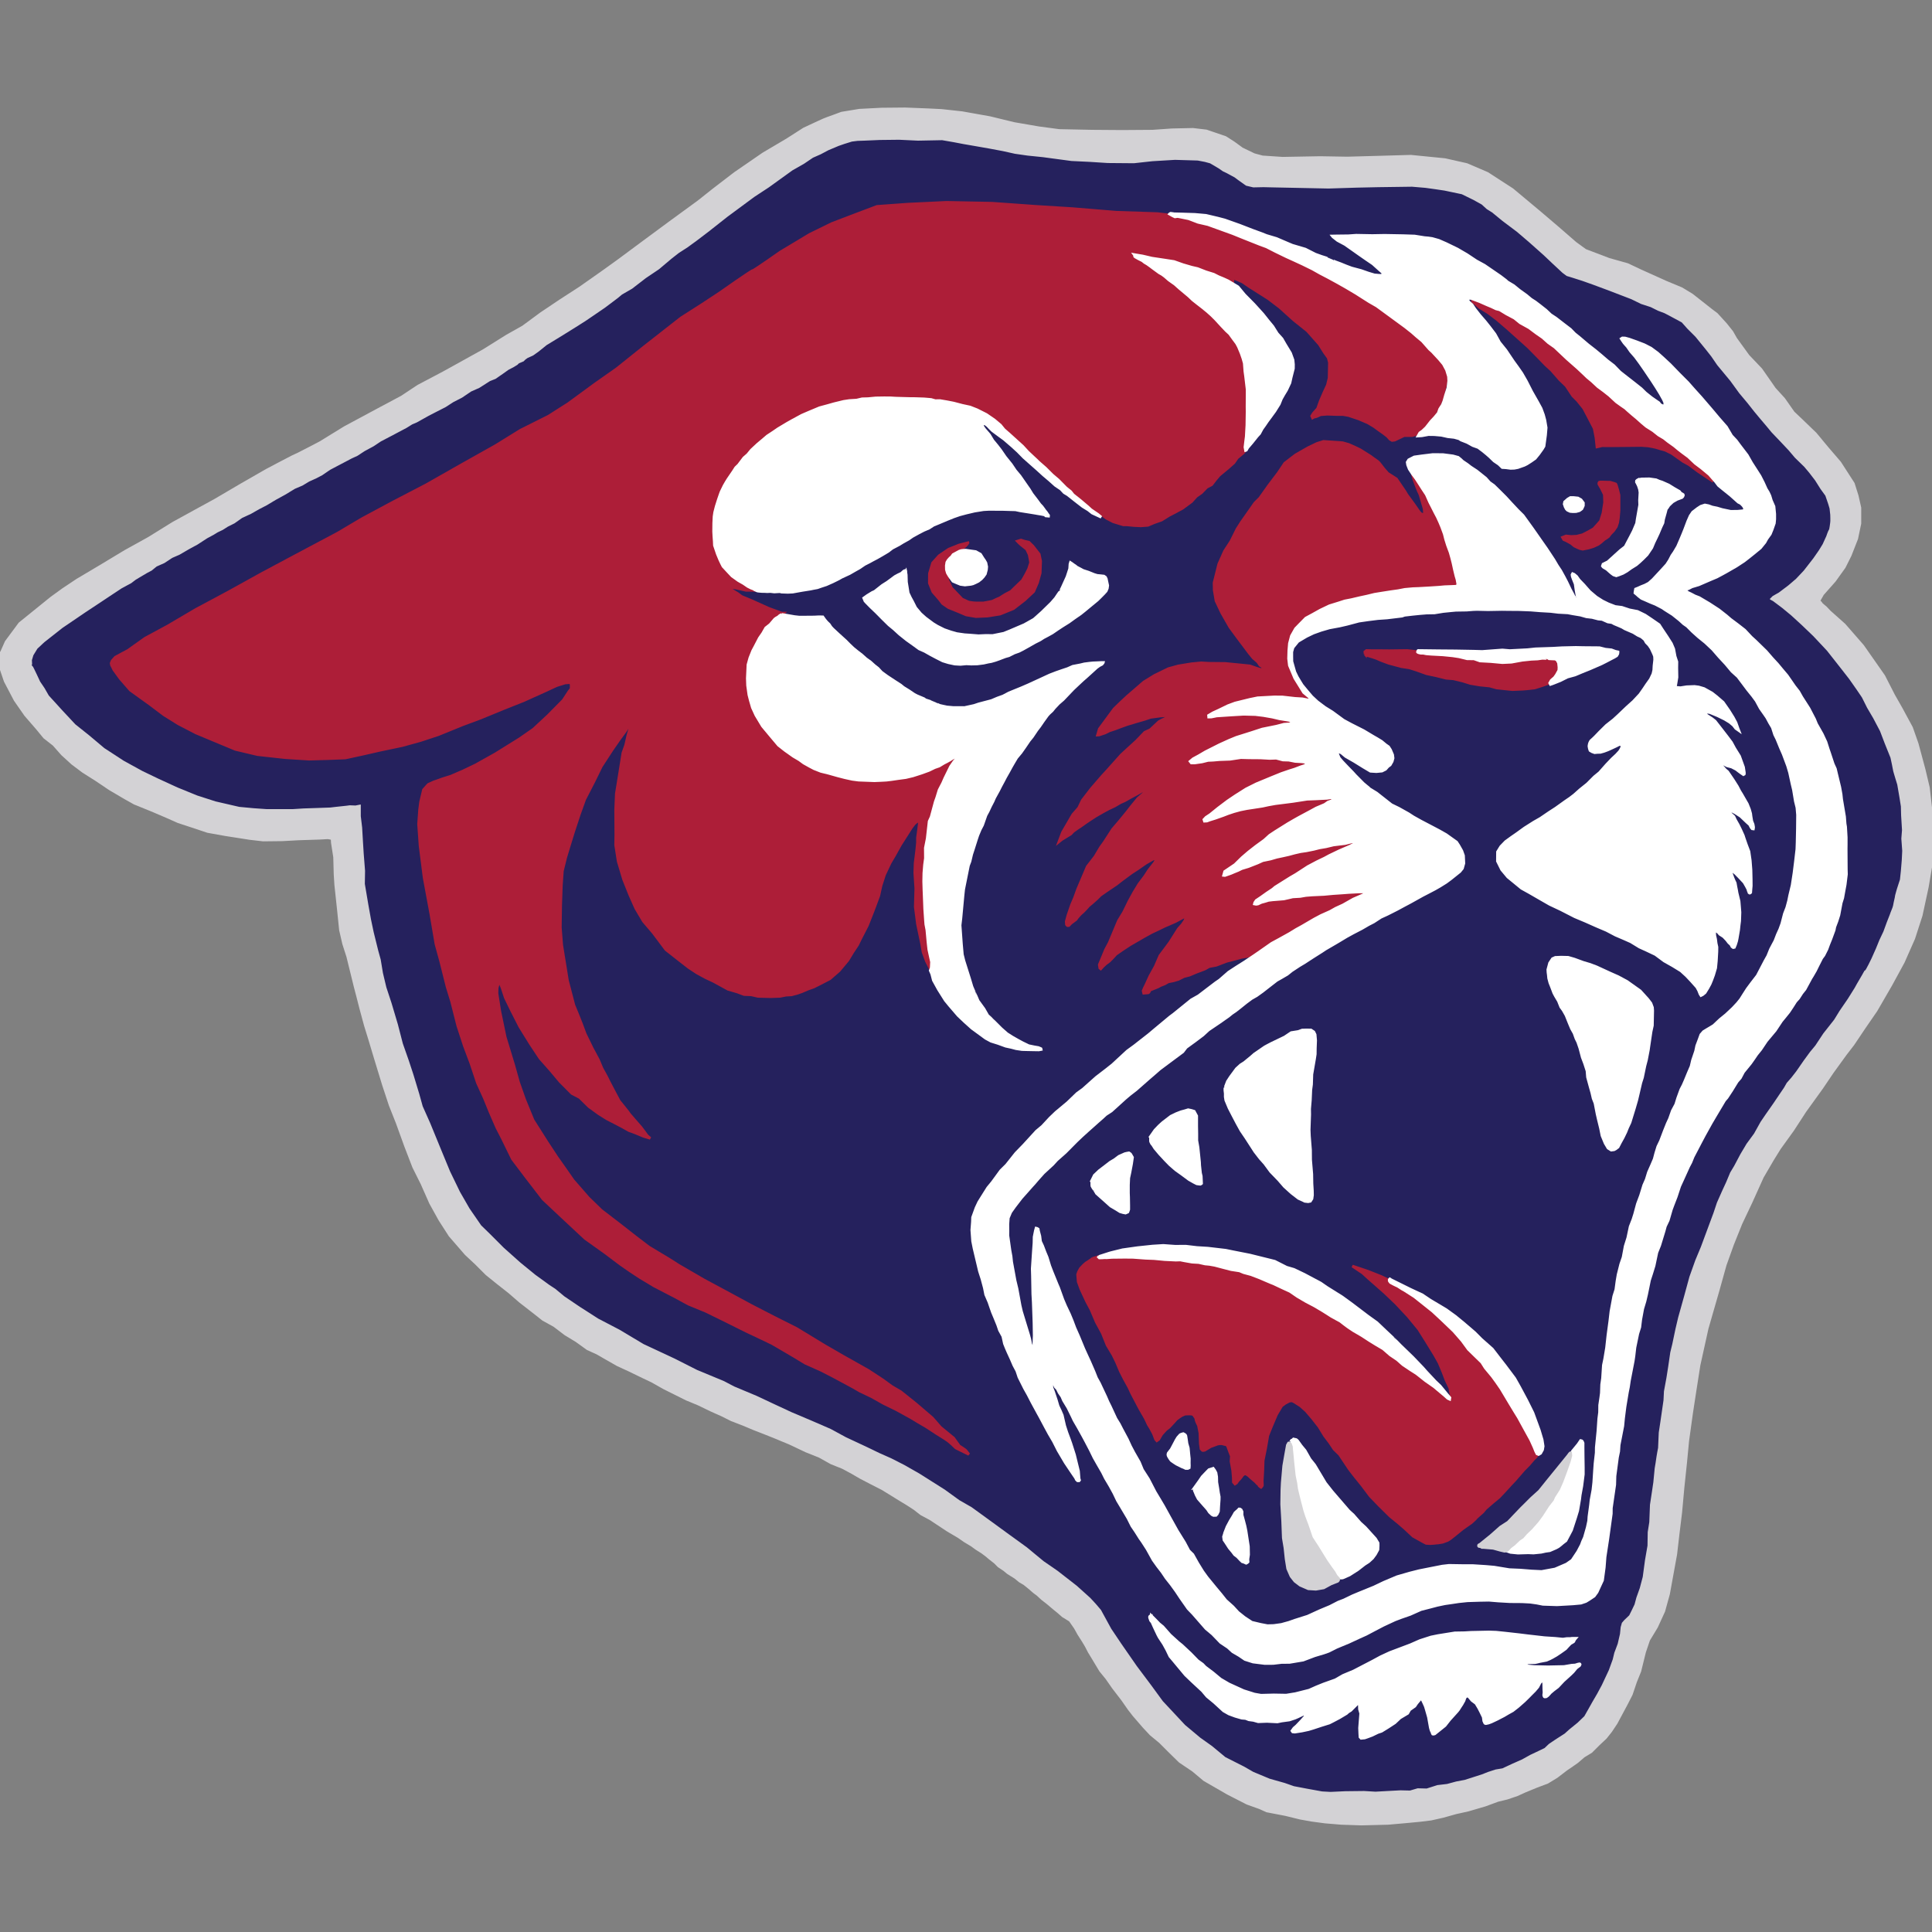 <?xml version="1.0" encoding="UTF-8"?>
<svg id="Layer_1" xmlns="http://www.w3.org/2000/svg" version="1.1" viewBox="0 0 713.58 713.58">
  <rect x="0" y="0" width="713.58" height="713.58" fill="#808080" stroke="none"/>
  <!-- Generator: Adobe Illustrator 29.1.0, SVG Export Plug-In . SVG Version: 2.1.0 Build 142)  -->
  <defs>
    <style>
      .st0 {
        fill: #fff;
        stroke: #fff;
      }

      .st1 {
        fill: #d3d2d5;
        stroke: #d3d2d5;
      }

      .st2 {
        fill: #25215d;
        stroke: #25215d;
      }

      .st3 {
        fill: #ad1e38;
        stroke: #ad1e38;
      }
    </style>
  </defs>
  <path class="st1" d="M.28,241.57l2-4.5,5-6.75,11.75-9.5,4.25-3.08,5.25-3.5,8-4.75,9.83-5.92,8.58-4.75,9-5.58,9.25-5.08,6.25-3.42,9.5-5.58,9.58-5.5s11.17-5.92,11.42-5.92,8.33-4.25,8.33-4.25l9.08-5.58,13.17-7.08,7.83-4.17,6.17-4.08,9.33-4.92,14.75-8.17,8.67-5.42,5.92-3.33,6.67-4.92,7.08-4.75,7.33-4.75,8.42-5.92,5.67-4.08,9.33-6.92,10.5-7.75,9.83-7.17,5.67-4.5,7.83-6,10.42-7.17,8.75-5.17,6.25-4s8.33-3.92,8.58-3.92,5.33-1.92,5.33-1.92l6.58-1.08,8.17-.42,8.67-.08,8.42.33,5.08.25,7.58.83,10.25,1.83,8.92,2.17,9.17,1.58,7.5,1,12.17.25,11.08.08,11.25-.08,7.17-.5,7.75-.17,4.92.58,7.08,2.42,3,1.92,3.08,2.25,4.5,2.17,3.08.83,7.42.5,13.92-.25,10,.17,12-.33,11.5-.33,12.58,1.25,8.08,1.83,7.58,3.25,9.25,6,10.08,8.42,6.75,5.75,6.42,5.58,3.67,2.67,8.75,3.33,6.83,1.92,4.58,2.17,9.42,4.25,6,2.5,3.83,2.33,7.08,5.58,2,1.5,3.42,3.75,2.25,2.83,1.42,2.5,4.58,6.33,4.75,5,5,7.17,3.42,3.75,3.5,5,3.42,3.25,4.75,4.58,4.42,5.33,4.58,5.33,5,7.75,1.42,4.5,1,4.42v5.83l-1.17,5.58-2.42,6.17-2.17,4.33-3.58,5-4.42,5-1.42,2.5s.83.75.92,1,1.58,1.42,1.58,1.42l1.5,1.58,5.42,4.83,6.83,7.83,7.75,11.08,3.67,7.17,2.75,4.83,3.83,7.08,2.08,5.92,1.08,4,1.5,5.58,1.58,6.67s1.08,9.25,1.08,9.5.5,5,.5,5l-.08,10.92-1.92,11.33-2.25,10.42-2.75,8.5-3.83,8.67-4.58,8.42-5.5,9.5-4.42,6.42-4.08,6.08-2.83,3.67-4.83,6.67-3.83,5.67-6.25,8.67-4.5,6.92-4.92,6.83-2.58,4.17-3.75,6.42-4.17,9.25-3.75,7.92-3.08,7.67-2.75,7.67-2.58,9.25-4.08,14.17-3,13.58-1.5,9.58-1.25,8.17-1.42,10.25-.75,7.83-1,9.5-.83,9.08-.92,7.5-.92,7.92-2.67,14.67-1.75,6.33-2.67,5.83-2.92,4.83-1.5,4.42-1.75,7.08-1.58,3.92-1.58,4.67-1.83,3.58-1.25,2.33-2.5,4.67-2,3-1.92,2.42-2.58,2.42-2.75,2.75-2.75,1.67-2.42,2.08-2.5,1.75-1.5,1-3.58,2.75-3.42,2.08-4,1.5-4.25,1.75-2.92,1.33-3.67,1.25-3.42.83-4.75,1.75-6.25,1.83-4.5,1-4.75,1.33-4.42,1-4.08.5-5.25.5-6.58.58-9.83.25-7.42-.25-6-.5-5-.67-4.17-.75-5.42-1.33-6.92-1.33-2.58-1.17-4.67-1.67-7.17-3.67-8.67-5-4.17-3.5-4.83-3.25-3.67-3.58-3.67-3.67-3.42-2.83-2.5-2.67-3.75-4.33-1.75-2.25-2.5-3.58-3.33-4.33-2.5-3.58-2.25-2.75-2.75-4.58-1.42-2.33-1.17-2.25-1-1.67-1.75-2.75-1.25-2.25-.75-1.08-1.17-1.67-2.58-1.58-1.92-1.67-1.33-1.08-2.58-2.17-1.83-1.42-1.83-1.67-1.25-.92-1.33-1.17-1-.83-1.25-1-1.58-.92-1.75-1.42-2.67-1.67-1.42-1.17-2-1.33-1.42-1.42-1.92-1.5-1.17-1-1.67-1.25-2-1.25-1.83-1.33-2.5-1.5-2.42-1.67-3.83-2.25-4.17-2.75-2.25-1.5-3.42-1.83-2.58-2-2.58-1.67-3.17-1.92-3.5-2.17-2.58-1.58-3.92-2-4.17-2.17-3-1.75-3.58-1.92-4.17-1.67-4.33-2.42-5-2-6.17-2.92-6.25-2.58-3.58-1.42-3.42-1.33-3.75-1.58-4.33-1.67-3.67-1.83-3.75-1.67-4.83-2.33-4.42-1.83-3.67-1.83-4.67-2.33-4.42-2.5-3.17-1.5-5.33-2.58-4.17-1.92-4.25-2.42-3.33-1.92-3.5-1.58-4.17-3-4-2.42-4.17-3.17-4.08-2.25-3.58-2.83-4.83-3.75-4.25-3.67-3.92-3.08-4.25-3.42-4-4-3.67-3.42-5.92-6.83-3.75-5.83-3.42-6.17-3.17-7.17-3.08-6.17-2.92-7.58-3.17-8.75-2.58-6.5-2.5-7.58-3-9.83-2-6.67-1.67-5.42-1.67-6.17-1.17-4.58-.92-3.5-2.75-11.17-1.5-4.67-1.17-5.08-.75-7.33-1-9.33-.25-3.92-.17-6.33-.83-5.33-.08-1.42-.58-.25-1.08-.17-3,.17-7.75.25-6,.33-7.08.08-5-.58-3.67-.58-5.33-.83-6.5-1.17-6.5-2.17-4.33-1.42-4.33-1.92-5.67-2.42-6.17-2.5-3.42-1.92-5.67-3.33-5.08-3.42-4.75-3-4-3-3.75-3.42-3.17-3.58-3.42-2.67-2.67-3.25-4.33-5-3.83-5.5-3.67-7-1.42-4.17-.33-2.5v-1.67l.08-.92-.08-.83Z"/>
  <path class="st2" d="M12.37,245.65l-.08-1.75.5-1.67,1.42-2.33,2.5-2.33,6.67-5.25,8.58-5.83,5.42-3.58,3.5-2.33,4.42-2.92,3.42-1.83,1.75-1.33,4.08-2.42,1.75-.92,1.83-1.5,2.83-1.25,2.92-1.92,2.67-1.17,3.58-2.08,3.08-1.67,3.58-2.33,2.33-1.25,1.5-.92,1.92-.92,1.83-1.17,2.5-1.25,2.83-2,3.25-1.5,3.08-1.75,2.75-1.42,3.33-2,3.5-1.92,3.58-2.17,2.75-1.17,2.5-1.5,2.58-1.17,2.25-1.17,2.92-2,3.17-1.67,1.75-.92,3-1.58,2.17-1,2.67-1.75,3.25-1.75,2.75-1.83,3.83-2,5.67-3,2-1.25,1.75-.75,4.33-2.42,2.75-1.42,3.58-1.83,2.83-1.83,3.25-1.67,3.33-2.25,3-1.33,3.92-2.5,2.08-.83,2.17-1.5,1.08-.75,1.5-1.08,1.92-1,1.5-.92.5-.5,1.75-.75.67-.67.67-.5,2.17-1,2-1.42,3-2.42,5.33-3.25,5.5-3.42,3.42-2.17,2.58-1.75,4.75-3.25,4.75-3.58,1.5-1.25,3.75-2.17,5.08-3.92,4.83-3.25,4.75-4,2.67-2.08,3-1.92,3.33-2.42,4.5-3.42,7.08-5.58,9.92-7.33,5.33-3.5,8.67-6.25,4.25-2.42,3.33-2.25,2.83-1.25,2.83-1.5,3.75-1.58,2.17-.75,2.67-.83,2-.25,2.42-.08,5.83-.25,7.08-.08,6.92.33,8.92-.17,4.33.75,3.5.67,4.33.75,5.25.92,4.92.92,4.5,1,4.67.67,5.67.58,10.58,1.42,6.83.33,6.58.42,9.75.08,6.83-.75,8.33-.5,8.33.25,2.58.5,1.83.5,1.58.92,1.67,1,1.42,1,1.42.67,2.92,1.58,1.33,1,2.92,2.08,2.83.67,3.83-.08,3.42.08,20.58.42,10.58-.33,7.83-.17,12.42-.17s4.75.42,5,.42,6.92,1,6.92,1l6.33,1.33,4.25,2.08,3,1.67,1.83,1.67,2,1.25,3.75,3.08,5.42,4.08,4.58,3.92,5.25,4.67,3.08,2.92,2.42,2.25,1.42,1.33,1.67,1.25,1.67.5,4.17,1.33,4,1.42,5.83,2.17,8.25,3.17,3.58,1.75,3.58,1.17,2.67,1.33,2.42.92,1.92,1,2.17,1.17,2.17,1.17,2,2.25,3,3,4,4.92,1.83,2.33,2.17,3.17,4.83,5.83,3.33,4.58,3,3.58,2.5,3.17,2.08,2.5,2.33,2.75,2,2.42,3.5,3.67,2.83,3,2.33,2.75,3.42,3.33,1.83,2.17,2.17,2.83,2,3.17,1.75,2.42,1,2.92.5,1.67.25,2.25s.08,2.5,0,2.75-.25,2.42-.5,2.67-.92,2.25-.92,2.25l-1.33,2.92-1.33,2.17-2.08,3-3.5,4.5-2.83,3-2.83,2.42-3.42,2.58-2.33,1.33-1.42,1.42.5.67,1.08.58,3.33,2.5,3.33,2.75,4,3.67,4.17,4,5,5.33,4.92,6.25,3.25,4.17,2.75,3.92,1.92,2.83,1.92,3.83,2.25,3.83,2.5,4.75,1.75,4.58,2.08,5.17s1,4.58,1,4.83,1.5,5.08,1.5,5.08l.83,4.83.5,3.17.08,3.25.33,5.42-.25,3.17.33,4.5-.17,3.42-.33,4-.33,3.08-1.08,3.33s-.75,2.5-.75,2.83-.5,2.17-.5,2.42-.33,1.67-.58,2.17-.83,2.17-.83,2.17l-1.08,2.75-1.25,3.42-1.5,3.17-1.25,3.08-1.67,3.75s-2.08,4.33-2.33,4.33-1,1.5-1,1.5l-2,3.42-.83,1.5-2.5,4-3.08,4.5-2,3.25-4,5.08-2.92,4.42-2,2.42-2.25,3.08-2.83,4.08-1.75,2.25-1.75,2-1,1.75-1.75,2.58-2.25,3.33-2.92,4.17-1.75,2.58-2.42,4.33-2.75,3.75-2.33,3.92-2.25,4.25-1.5,2.5-1.5,3.58-1.5,3.25-1.92,4.33-1.25,3.75-4.67,12.58-2.08,5-2.17,6.08-2,7.33-2.17,7.75-1,4.25-1.17,5.58-.75,3.08-.75,5.17-.67,4.25-.92,5-.17,3.33-1.17,8.08-.58,3.83-.25,5.67s-.58,2.92-.58,3.25-.67,4.25-.67,4.25l-.5,5.17-.58,3.92-.67,4.42-.25,6.42-.58,3.67-.08,5-.92,5.33-.83,6.17-1.08,4.08-1.25,3.5-.67,2.5-1.08,2.25-.83,1.67-1.83,1.75-.92,1.08-.5,1.75-.25,2.5-.83,3.58-1.25,3.33-.58,2.42-1.42,3.92-2.58,5.5-1.75,3.25-1.75,3-1.5,2.67-1.42,2.5-2.42,2.33-3.08,2.5-1.67,1.5-3.5,2.25-2.33,1.58-1.58,1.5-2.25,1.08-3,1.42-3,1.67-3.58,1.58-3.58,1.67-2.5.42-2.83.92-2.33.92-6.25,2-3.08.58-3.42.92-3.58.42-3.92,1.25-3.33-.08-2.83.83-3.42-.08-3.25.17-6,.33-4.17-.25-7,.08-5.42.25-3.08-.17-5.5-1-4.83-.92-3.33-1.17-5.58-1.58-6-2.5-3.33-1.92-6.92-3.5-4.92-4.08-4.33-3.08-5.58-4.67-8.17-8.75-4.33-5.92-5.25-7-5.67-8.17-3.75-5.58-3.83-7-1.92-2.25-2.08-2.25-5-4.5-7.17-5.58-5.08-3.5-2.83-2.33-3.42-2.83-6.67-4.83-8-5.83-5.75-4.17-4.5-2.58-5.42-3.92-9.5-6-5.58-3.17-4.75-2.42-4.33-1.92-4.83-2.33-7.5-3.5-5.67-3.08-6.92-3-7.67-3.25-6.08-2.83-6.75-3.17-8.17-3.42-4-2.08-9.67-4-8.58-4.33-11.25-5.25-8.92-5.33-7.83-4.08-6.75-4.33-5.67-3.83-3.42-2.83-2.17-1.42-5.17-3.75-5.42-4.42-6.17-5.5-5.25-5.25-3.08-3-4.25-6.17-3.5-6.08-3.67-7.58-3.17-7.67-4.17-10.17-2.75-6.17-1.25-4.5-2.17-7.17-1.67-5.08-2.25-6.42-1.83-7.08-2.33-7.83-1.92-5.83-1.25-5.25-.83-5-.92-3.33-1.67-6.75-1-4.75-1-5.58-1.25-7.42.08-4.83-.5-6.33-.25-4-.33-5.67-.5-4.17v-4.75h-.83l-1.67.33-2.08-.08s-2.42.33-2.75.33-4.5.5-4.5.5l-4.83.17-5.08.17-3.92.25h-9.58l-4.75-.33-5.33-.5-8.67-2-6.75-2.17-7.17-2.92-6.92-3.17-6.08-2.92-6.83-3.75-7.17-4.67-5.75-4.83-4.92-3.92-4.67-5-5.08-5.58-1.58-2.75-1.58-2.33-1.25-2.67-.92-1.92-.42-.83-.33-.42Z"/>
  <path class="st3" d="M41.28,244.23l1.33-1.5,4.67-2.5,6.33-4.5,8.33-4.5,10.5-6.17,11.83-6.33,12.33-6.83,12.17-6.5,16-8.5,9-5.33,11.5-6.17,12.17-6.33,13.5-7.67,12.17-6.83,9.17-5.67,10.33-5.17,7.33-4.67,10-7.33,7.83-5.5,10-8,13.83-10.83,7.83-5,6.33-4.17s11.83-8.33,12.33-8.33,10.17-6.83,10.17-6.83l10.83-6.5,8.17-4,9.17-3.5,7.5-2.83,11.5-.83,14.17-.67,16.83.33,16.33,1.17,13.33.83,16.17,1.33,15.17.5,7.17.83,4.5,1,17.33,6,13,5,28.17,14.83,15,9.83,6.67,5,4.17,3.33,9.5,10.5,1.17,2.83v3.33l-1.5,6-1.67,3.67-2.83,4.83-3.33,3.5-1.33,1-1.83.5h-3l-3.5,1.67-.96.12-.75-.44-.94-1.06-1.62-1.25-1.44-1-1.88-1.38-2.31-1.38-3.37-1.44-3.75-1.25-2.06-.37h-2.31l-3.5-.12-2.5.19s-1.56.81-1.94.81-1,.37-1,.37l-.31-.69.62-1,1.56-1.75,1-2.81,1.38-3.19,1.25-2.69.62-2.56.12-5.75-.44-1.75-1.44-2-1.88-3-4.38-4.94-5-4-5.19-4.69-4.19-3.19-7-4.44-2.56-1.75-1.69-.75-1.5-.62-.38.12-.06,1.12-.62-.12-1.56-.88-2.19-1.06-2-.75-5.44-1.62-3.12-.69-5.06-1.75-4.87-1.06-5.81-1.12-4.69-.87-1.12.06-.19.25,1.31.88,1.25.56,3.69,2.56,5.62,4.12,3.56,2.62,4.19,3.5,6.12,5.69,6,5.12,5.31,6.5,2.69,4.94,1.19,4.38.31,3.56.06,4,.19,2.94.06,5.12-.06,2.25-.06,3,.06,3.5.06,4.56-.25,2.19-.81.94-2.19,1.81-1.19,1.75-2.12,1.88-3.31,2.75-1.37,1.62-1.44,1.88-1.81.94-1.94,2-1.94,1.37-1.75,1.94-3.31,2.44-2.88,1.56-2.06,1.06-2.81,1.75-2.69.94-2.37,1-2.62.19-2.56-.12-2.62-.25h-1.25l-3.69-1.12-2.56-1.31-2.56-1.88-4.56-3.38-9.06-7.81-6-5.5-7.37-7.06-2.37-2.94-4-3-4.69-4.44-3.69-2.94-3.69-1.75-5.12-1.62-6.06-1.25-5.19-.5-3.5-.37-4.94-.5-3.06.06-3-.12h-2.81l-3.56.38-3.69.19-2.87.25-3.56.62-3.81.75-3.56.81-2.12.94-1.94.5-3.44,1.31-4.75,1.94-2.88,1.5-4,2.75-3.5,2.44-2.25,1.69-2,1.87-3.56,3.44-2.5,3.06-4.06,5.12-2.31,4.5-2.06,5.94-1,3.62-.12,6.25.25,4.5.69,1.44.75,2.94,1.81,3.56,1.5,2.44,3.25,2.56s4.44,3.06,4.62,3.06,2.12.69,2.12.69l.88.56h-3.75l-3.62-.81-1.19-.19-1.12-.12s.62,1,.81,1.12c.19.12,1.88,1.12,1.88,1.12l1.62,1.19,3.62,1.5,6.38,2.87,4.81,1.75h.62l-.81.69-1.88,1.06-.88.37-3.06,3.62-2.25,2.5-2.06,3.37-1.38,3.19-.69,2.69-.44,3.56v3.88s.19,4.25.19,4.44.87,3.69.87,3.69l2.25,5,1.69,2.75,2,3.25,1.44,1.5,1.94,1.69,1.62,1.31,1.81,1.94,4.37,3.06,3.5,2.19,3.25,1.75,5.25,1.94,8,2.12,4.5.44,4.87.12,4.37-.31,6-1,6.06-1.88,5.38-1.81,3.38-1.5,2.44-1.25,1.5-1.06.75-.44-3.12,4.94-1.81,3-1.19,2.69-1.62,4.56-1.19,3.81-.56,2.69-.75,3.19s-.5,2.75-.5,2.94-.5,2.56-.5,2.56l-.81,10.94-.12,5.75.12,7.75.19,3.88.19,4.38.62,4,.75,5.62,1.06,3.5-.12,3.06-1.81-3.56-1.25-3.38-.5-2.94-1.56-7.44-.81-6.31.19-6.81-.37-5.75.12-3.62.62-5,.25-2.62v-1.75l.37-2.69.31-2.5-.06-.81-.5-.19-.37.25-.94.81-1.06,1.38-1.75,2.75-2.31,3.62-2.12,3.81-1.69,2.87-2.06,4.37-1.31,4.06-.81,3.69-2,5.37-2.19,5.56-2.62,5.12-1,2.06-1.94,2.94-1.69,2.81-3.19,3.81-3.44,3-3.37,1.75-2.62,1.31-2.12.75-2.19.94-1.75.62-2.12.56-2.06.12-2.19.44-3.5.12-2.19-.06-2.44-.06-2.44-.56-2.69-.12-2.5-.94-3.44-1-5.25-2.88-3.06-1.44-3.12-1.69-3.12-2.06-4-3.12-4.38-3.44-4.69-6.25-3.62-4.25-2.81-4.75-2.25-5.06-2.25-5.62-2-6.69-.94-6,.06-3.81-.06-9.25.25-5.87,1.31-8.12,1.12-7,1-2.81.88-3.81.81-2.75v-.94s-.56.31-.69.5c-.12.19-1.12,1.81-1.12,1.81l-2.25,3.06-2.69,3.88-3.94,6.06-2.75,5.62-3.38,6.56-2,5.56-2.12,6.44-1.62,5.25-1.25,4.12-1.25,5.06-.38,5.44-.25,7.19-.12,8.25.5,6.44,2.12,13.13,2.38,9.12,1.44,3.5,1.37,3.44,1.37,3.69,1.37,2.81,1.19,2.44,2.31,4.31,1.31,3.12s2.25,4.06,2.31,4.31c.06.25,4.06,7.75,4.06,7.75,0,0,3.75,4.62,3.81,4.81.06.19,4.19,4.87,4.19,4.87,0,0,2,2.62,2.19,2.94.19.31,1.31,1.19,1.31,1.19l-2.5-.75-3-1.25-2.38-.87-2.56-1.44-2.87-1.5-2.69-1.38-3-1.88-3.62-2.62-3.44-3.38-2.87-1.5-4.37-4.38-3.56-4.25-3.88-4.38-3.56-5.38-3.87-6.25-3.06-6-2.31-4.75s-1.06-3.31-1.19-3.62c-.12-.31-.88-2.12-.88-2.12l-.5.5-.44,1.56s-.12,1.81-.06,2.25c.06.44,1,6.37,1,6.37l2,9.62,3.12,10.25,1.81,6.44,2.25,6.38,3.12,7.62,5.19,8.19,3.62,5.5,3,4.25,3,4.31,5.62,6.44,4.75,4.62,6.44,4.94,6,4.69,5.06,3.87s7,4.25,7.19,4.31c.19.06,3.81,2.44,3.81,2.44l9.38,5.44,10,5.38,7.5,4.06,8,4.12,8.81,4.44,10.5,6.38,6.5,3.75,9.44,5.31,5.25,3.44,3.44,2.5,3.31,1.94,5.62,4.5,6.06,5.19,3,3.44,4.87,4s2,2.87,2.19,2.94c.19.06,2.25,1.56,2.25,1.56l1.19,1.5-4.81-2.37-1.5-1.44-1.31-1.12-1.37-.94-2.81-1.75-4.12-2.69-2.69-1.56-3-1.81-5.25-2.88-4.62-2.25-4.44-2.5-4.31-2.06-2.5-1.44-3.81-2.06-3.62-1.94-4.5-2.31-5.75-2.56-4.44-2.69-7.69-4.5-2.81-1.37-6.75-3.19-8.81-4.38-6.25-3.06-6.38-2.62-5.06-2.75-7.62-3.94-5.31-3.19-3.5-2.31-3.69-2.56-5.56-4.19-7.44-5.31-8.31-7.75-7.25-6.81-6.25-8.12-5.06-6.69-3.69-7.56-2.06-4-2.56-5.88-2.06-5.06-2.56-5.62-2.44-7.31-2.37-6.31-2.44-7.44-2.25-8.88-1.69-5.5-2.37-9.44-1.75-6.37-1.87-11-2.5-13.5-1.5-11.81-.56-8,.38-5.31.38-2.94,1.06-4.44,1.75-1.94s2.5-1.19,2.69-1.19,2.5-.87,2.5-.87l3.19-1,4.62-2,4.56-2.19,7.25-4.06,8.94-5.56,5.12-3.56,5.37-5,5.62-5.69,2.12-3.25.81-1v-1.88l-.56-.38-1.69.12-3.19,1-3.75,1.75-8.31,3.75-7.25,2.88-8.81,3.62-6.56,2.44-8.88,3.62-6.62,2.19-6.81,1.88-8.06,1.69-6.31,1.44-6.62,1.44-6.56.25-6.81.19-8.81-.56-10.25-1.12-8.19-1.94-8.12-3.38-6.44-2.69-6.5-3.37-5.31-3.31-5.31-4-7.12-5.12-3.75-4.31-2.31-3.19-.88-1.75-.12-.69.31-.77Z"/>
  <path class="st3" d="M357.5,200.47l-3.37.87-1.12.47-2.59,1.03-3.56,2.41-2.41,2.69-1.16,3.88-.03,3.56,1.31,3.22,2.31,2.66,1.28,1.66,2.19,1.5,3.72,1.5,2.78,1.19,3.62.62,4.25-.19,4.69-.75,4.91-2,4.12-3.19,3.34-3.12,1.41-3.25,1-3.59.16-4.41-.53-2.53-2.31-2.97-1.5-1.47-1.66-.37-1.25-.41-1.34.41s1.19,1.22,1.34,1.31c.16.09,2.09,1.66,2.09,1.66,0,0,.81,1.72.91,1.91.09.19.56,3,.56,3,0,0-.66,2.09-.72,2.28s-1.12,2.22-1.12,2.22l-1.19,2.09-2.12,2.03-2.12,2.06-2.22,1.16-1.81,1.16-1.41.62-1.44.69-1.75.34-1.53.28h-2.66l-1.09-.06-1.69-.25-.97-.44-1.5-.69-3.87-4.06-1.37-2.84-.47-3.22-.16-1.47.34-2.03,1.09-1.87,1.75-1.59,2.25-1.06,1.72-1.47.47-.5.22-.31.22-.34Z"/>
  <path class="st3" d="M544.38,110.66l.28.16,3.38,1.69,5.19,2.25,3.31,1.66,4.31,2,3.53,2.47,2.62,2.22,4.72,3.12,5.22,5.22,4.5,3.81,2.91,2.31,3.25,3.31,2.06,1.72,3.5,3.22,3.78,2.75,4.66,3.66,4.53,3.75,2.97,2.16,1.62,1.59,6.44,4.5,3.97,2.94,3.56,2.66,2.81,2.53,1.87,1.5,2.62,3.22.78.75-3.5-2.34-2.06-1.37-3.34-2.5-2.22-1.22-4.19-2.97s-2.37-1.16-2.47-1.16-3.56-1.06-3.56-1.06l-2.59-.5-2.53-.19-5.66.06-6.59.06-2.31-.03-1.91.44-.37-3.44-.66-3.41-2.28-4.38-1.59-3.03-2.28-2.84-1.75-1.75-2.47-3.72-2.31-2.22-3.12-3.56-2.09-1.91-3.66-3.78-2.75-2.78-2.81-2.53-5.06-4.53-3.69-3.16-3.25-2.47-3.25-2-1.81-1.62-.56-.34-.25-.5.03-.25.28-.25.25.09Z"/>
  <path class="st3" d="M591.1,178.04h1l1.87.06h.69l1.41.41.69.25.25.53.56,1.94.41,1.69v5.62c0,.09-.25,2.87-.25,2.87l-.25,1.62-.5,1.5-1,1.47-1.16,1.19-.75,1s-1.69,1.19-1.72,1.28c-.03.09-2.09,1.59-2.09,1.59l-1.78.81-1.72.53-2.19.44-1-.22-.94-.41-1.12-.53-1.16-.97-1.87-1.03-.91-.38-.47-.81,1.31-.53s1.81.19,1.91.19,2.03-.09,2.03-.09l2.19-.56,2.25-1.16,1.84-1.06,2.5-2.81.94-3,.59-3.87-.09-2.94-.66-1.37-.56-1.12-.34-.53-.25-.47-.22-.37v-.37l.06-.16.12-.16.37-.06Z"/>
  <path class="st3" d="M522.57,176.41l3.22,5,1.66,3.44,2.53,4.62,1.34,2.84,1.12,2.59.56,1.81.5,1.37.53,1.56.5,2.06.81,1.75.47,3.31,1.09,2.97.78,3.59.37,2.66-.59.22-1.31.12-4.09.12-2.31.12h-1.97l-2.47.19-2.28.22-2.41.12-2.25.34-1.81.28-3.75.5-2.69.75-3.19.28-3.31.78-4.62.97-3.94,1.25-3.75.94-2.37,1.16-1.94.91-2.69,1.44-3.19,2.16-1.87,1.66-1.09,1.37-1.31,3.41-.91,1.97s-.22,4.75-.22,4.84.22,1.97.22,1.97c0,0,.59,1.97.62,2.09.03.12,1.09,3.31,1.09,3.31,0,0,1.38,2.97,1.44,3.09.06.12,1.56,2.72,1.62,2.81.06.09,1.37,1.66,1.37,1.66l1.22.84.12.37-.47.28-1.91-.62-2.87-.59-2.37-.34-2.37.09-2.22.12h-2l-2.5.16-1.5.16-7.16.91-1.87.88-2.03.78-2.28,1-1.44.81-2.34,1.09-1.19.91-.78.44-.47.56-.03.37.59.28.87-.09.87-.44,2.03-.37,2.09-.53h2.75l5.59-.22,3.47.34,3.72.41,2.06.62,2.25.31,1.94.44,2.06.62.75.12-1.47.53-1.75.09s-1.87.06-2,.12-2.37.78-2.53.81c-.16.03-1.81.5-1.81.5,0,0-1.84.5-1.94.5s-2.81,1.06-2.81,1.06l-3.31.72-1.94.81-2.62,1.28-2.16.62-1.78.81-2.22,1.16-2.37,1.28-2.34,1.22-1.31,1s-1.22.62-1.41.78c-.19.16-1,1-1,1l-.75.66-.41.47,1.34-.03,1.69-.34,3.69-.47,3.22-.5,1.97-.12,3.47-.44,2.75-.03,5.53-.09,2.97.09h3.22c.12,0,2.72.06,2.72.06l2.91.41,3.06.31,1.97.66,2.06.37.81.09.09.22s-.87.44-1.16.44-2.28.53-2.28.53l-3,1.16-1.59.66-2.03.81-2.38.81-1.91.88-1.41.66-1.66.66-1.62.78-.87.56-2.5,1.72-2.03.91-2.56,1.5-2.84,2.09-2.72,1.5-1.84,2.06-2.09,1.69-.69.72-.41.84,2.91-.69,2.38-.78,3.31-1.19,4.72-1.06,4.22-1.25,3.72-.81,4-.75,7.25-.66,3.22-.62,5.34-.19s3.66-.19,3.97-.19,2.66-.12,2.66-.12l.37.06-4.87,2.31s-2.16,1.06-2.5,1.22c-.34.16-3.56,1.87-3.56,1.87l-3,1.66-2.87,1.72-3.09,1.91-2.72,2.22-3.06,1.78-2.09,1.53-2.19,1.53-2.28,1.5-1.97,1.47-2.59,2.78-1.34,1.56-2.38,2.97s-.66.78-.56.84c.09.06,1.78-.56,1.78-.56l2.81-1.09,3.47-1.53,3.88-1.38,3.69-1.19,3.5-.84,2.97-.97,3.44-.84,3.31-.75,5.09-1.22,3.5-.47,3.38-.78,2.75-.25s2.44-.28,2.62-.28,2.53-.72,2.53-.72l-2.09,1.44s-2.69,1-2.97,1.09c-.28.09-3.56,1.62-3.56,1.62l-4.28,2.25-3.69,2.03-2.97,1.72-3.34,2.03-2,1.25-3.72,2.34-2.03,1.44-1.62,1.19-2,1.84-2.19,1.41-1,1.03s-.31.44-.22.47c.09.03,2.06-.12,2.06-.12l1.62-.28,3.59-1.22,4.34-.84,6.09-.88,4.25-.34,4.19-.25,6.62-.41,4.06-.16h2.91l1.53.22-1.72.91s-2.91,1.47-3.03,1.53c-.12.06-3.53,1.75-3.53,1.75l-2.81,1.47-3.97,1.97-3.22,1.84-3.72,1.81-2.09,1.34-3.16,1.59-2.5,1.37-1.69,1.41-3.19,1.91-2.31,1.28-1.94,1.19s-.59.44-.69.5c-.09.06-1.12.41-1.12.41l-1.19.75-3.53.62-2.25.62-3.25.84-3.78,1.44-2.62.5-1.69.94-3.09,1.16-2.5,1.06-2.06.53-2.03,1.03-1.91.56-1.78.34s-1.28.72-1.44.81c-.16.09-1.53.53-1.69.72-.16.19-3.62,1.53-3.62,1.53,0,0-.47,1-.56,1s-.87.06-1.03.09c-.16.03-.78.06-.78.06,0,0-.22-.81-.22-.91s.94-1.94.94-1.94l1.56-3.41,2-3.62,1.72-3.97,3.59-4.81,3.22-5.09,1.41-1.59,1-1.47.41-1.12-.59-.31-2,1.06-1.28.69-2.41,1.06-1.75.75-2.22,1.09-2.47,1.16-2.62,1.44-5.34,3.09-2.75,1.81-2.44,1.69-1.25,1.37-1.22,1.22-1.34,1-.97.91-.84.91-.34-.28-.19-1.25,1.19-2.84,1.12-2.72,1.37-2.56,3.37-8.06,1.97-3.25,1.97-4.03,1.78-3.25,1.84-3.03,2.25-3,1.37-2.12,2.16-2.78.56-.94.28-.44-.37-.31s-1.09.34-1.25.44c-.16.09-2.5,1.44-2.5,1.44l-2.87,2-2.31,1.5-1.87,1.37-1.97,1.47-1.75,1.37-3.66,2.47-2.28,1.59-1.31,1.31-1.75,1.56-1.28,1.06-.91,1.03-1.12,1.16-1.06.94-1,1.12-.59.81-1.84,1.38-.81.84s-.28.06-.41.06-.44-.41-.44-.41l-.09-1.12.66-2.41,1.31-3.78,1.09-2.56,1.16-3.19,3.56-8.37,2.84-3.66,2.03-3.41,1.44-2,3.03-4.69,2.66-3.12,2.59-3.16,1.62-2.09,2.5-3.06,1.88-1.62.94-1.06s-.91-.28-1.03-.16-2.56,1.44-2.56,1.44c0,0-1.78.94-2,1.06-.22.12-1.66.97-2.03,1.16-.37.19-1.66.72-1.78.81-.12.09-1.97,1.16-1.97,1.16l-2.37,1.12s-1.81.97-2.06,1.12c-.25.16-2.56,1.47-2.56,1.47l-2.5,1.62s-1.72,1.16-1.81,1.28c-.09.12-2.56,1.72-2.56,1.72l-1.56,1.12-.84.91-3.37,2.06-1,.81,1.31-3.47,3.81-6.56,2.16-2.47,1.34-2.78,3.34-4.34,4.09-4.72,1.72-1.87,5.28-5.91,5.59-5.12,3.06-3.19,2-.91,3.25-3.03s2.34-1.28,2.44-1.28,1.12-.53,1.12-.53l.44-.5-1.41.09-2.16.16-3.53.47-2.34.78s-3.28.94-3.37.97c-.09.03-2.62.84-2.72.84s-2.5.87-2.5.87l-2.22.84-2.09.69s-1.34.69-1.56.78c-.22.09-2.25.75-2.25.75l-.56.03.66-2.25s5.41-7.31,5.5-7.47c.09-.16,4.72-4.47,4.72-4.47l6.25-5.41,4.03-2.47,5.03-2.44,3.59-1s4.81-.81,4.91-.81,3.62-.34,3.62-.34l2.78.16,6.09.06,3.75.37,5.31.53,2.62.91,1.28.38s.75.06.78-.03c.03-.09.25-.84.12-.87-.12-.03-1.03-.62-1.03-.62l-.81-1.22-1.75-1.53-1.44-1.78-4.03-5.37-3.09-4.19-3.03-5.31-2.09-4.41-.66-3.94-.06-2.69,1.72-6.91,2.16-4.84,2.34-3.59,2.25-4.53,1.59-2.5,2.16-3.06,2.84-4.06,1.84-1.84,3.28-4.62,3.59-4.75,2.34-3.5,4.03-3.09,4.59-2.62,3.31-1.59s2.22-.75,2.31-.75,7.12.5,7.22.5,2.22.66,2.31.66,4.03,1.91,4.03,1.91l3.78,2.37s2.59,1.91,2.84,2.03,2.09,2.59,2.09,2.59l1.53,1.75,3.19,2.03,3.12,4.59.78,1.31,2.38,3.25,2.16,3.09.75.78,1.06.09.12-.62-.12-1.47-.72-2.44-.78-2.72-.66-1.41-.62-1.53-1.06-2.84-.25-.91.66.31Z"/>
  <path class="st3" d="M504.2,241.65l-.08-.92.58-.46,1.71.04h2.08l4.58.04,6.67-.08,7.46.83,7.17,1.12,6.42,1.17s6.54.83,6.67.83,7.04.42,7.04.42l6.08-.42,5.75-.5,2.33-.17,2.42-.42,3.25.37s.5.37.67.46c.17.08.62.79.62.79l.25.54-.04,2.08-.42,1-1.67,2.37-1.46,1.54-2.75.96s-2.5.79-2.75.87-4.21.42-4.21.42l-3.96.17-2.42-.25-3.46-.37-2.54-.71-3.67-.37-3.42-.58-2.83-.88-3.42-.83-2.67-.21-3.88-.96-3.38-.71-3.71-1.33-2.62-.83-3-.46-4.67-1.25-2.79-1.04-1.71-.75-1.5-.5-1.25-.38-.83-.25-.33-.12-.33-.29Z"/>
  <path class="st3" d="M403.5,464.82l2.53-.78,1.44.22,5.69.37,4.16-.03,5.56.16,4.09.09s4.44.53,4.53.5c.09-.03,5.87.59,5.87.59,0,0,4.75.56,4.84.56s4.91.75,4.91.75l6.09,1.37,4.41,1,3.69,1.06,2.62.91,2.31.87,3.87,1.44,4.34,2.31,4.16,2.25,2.91,1.59,1.53.97,3.5,1.84,3.78,2.59,6.22,3.84,4.25,2.56,2.66,1.66s1.69,1.22,1.78,1.28c.09.06,1.5,1.19,1.5,1.19l3.53,2.25,2.66,1.81,2.87,1.94,1.47,1.44s2.75,1.66,2.84,1.75c.09.09,1.81,1.41,1.81,1.41l3.12,2.34,3.62,2.78s4.16,3.03,4.28,3.16,1.91,1.44,1.91,1.44l1-.03.19-.53-.19-.97-.34-2.06-1.44-3.03-1.09-2.88-1.47-3.5-1.62-2.88-3.28-5.34-2.62-4.16-3.91-4.75-4.41-4.72-4.16-3.97-6.09-5.37-2.12-1.94-2.66-1.78-1.16-.78,5.69,1.91,4.84,1.91,4.09,1.91s4.34,2.81,4.44,2.87c.09.06,3.84,3.03,4,3.06.16.03,2.84,2.16,2.84,2.16l2.19,1.94,2.16,2,4.84,4.44,2.84,2.72,3.87,3.91,2.94,3.38s3.44,4.5,3.47,4.59c.03.09,2.03,2.72,2.03,2.72l2.56,3.31,2.41,3.41,3.44,5.66s2.41,3.97,2.44,4.06c.03.09,1.94,3.56,1.94,3.56l1.5,2.37,1.25,2.72,1.41,2.5,1.28,2.59-.66.84-.97.94-1.59,1.87-1.91,1.94-3.31,3.81-1.53,1.62-2.34,2.56-1.97,2.09-2.41,2-2.53,2.19-1.06,1.28s-2.53,2.19-2.53,2.31-1.75,1.66-1.75,1.66l-1.66,1.16-1.59,1.12-2.91,2.37s-1.28,1-1.37,1.09c-.09.09-1.03.72-1.19.78-.16.06-1.81.66-1.91.69-.09.03-1.59.25-1.59.25l-.78.06-.78.09-1.34.09-1.5-.09-.88-.44-3.94-2.19-3.19-2.97-2.31-2-3-2.44-4.06-4-3.31-3.44-3.16-4.19-2.5-3.09-2.12-2.75-3.56-5.34-1.97-1.91-1.62-2.44-1.94-2.56-2.06-3.38-2.38-3.03-2.34-2.75-2.09-1.87-2.41-1.53-.72-.34-1,.12-1.5.78-1.34,1-.87,1.47-1.03,1.72-1.87,4.41-1.34,3.34-.81,4.72-.91,4.5-.12,3.62-.22,3.81s.06,1.78.06,1.87-.5.59-.5.59c0,0-.81-.56-.81-.66s-1.28-1.44-1.28-1.44l-1.59-1.34-.97-.91-.94-.59-.62.03-.69.56s-.44.66-.47.75c-.03.09-1.19,1.25-1.19,1.25l-.5.75-.56.37-.59-.69-.03-1.66-.22-2.59-.62-3.44.12-1.91-.59-1.5-.53-1.44-.25-.69-.41-.56-.72-.12-.91-.25h-1.09l-.75.16-1.09.41-1.34.5-1.56.94-.62.38-.47.09-.34-.03-.53-.56-.25-1.88-.09-2.09-.06-1.84-.53-2.78-.62-1.28-.25-.69-.16-.84-.91-1.28-.75-.19-.84-.03-1.47.06-1.22.53-.91.59-1.12.84-.78.91-1.81,1.94-1.25.97-1.44,1.59s-.5.75-.62,1-.53.94-.53.94l-.72.53-.44-.5-.44-1.16-.37-.97-1.06-1.97-.84-1.37-1.06-2.25-2.12-3.69-2.94-5.59-1.06-2.28-1.72-3.12-1.38-2.72-1.47-3.47-1.28-2.62-2.16-3.59-1.78-4.44-2.22-4.09-1.97-4.62-1.56-2.91-2.16-4.62-1-2.75-.22-2.66.34-1,.69-1.25,1.16-1.22.88-.78.59-.37.62-.41.44-.31.31-.19.5-.44Z"/>
  <path class="st0" d="M278.97,217.86l-.72-.34-.87-.33-1.17-.59-1.59-1.09-1.91-1.08-2.33-1.67-1.28-1.36-2.06-2.22-.5-.97-.66-1.39-.92-2.2-1.08-3.19-.06-1.44-.14-1.92-.09-1.73.03-3.06.12-2.48.23-1.56.56-2.19.8-2.52.72-2.09.27-.73,1.11-2.28.75-1.31.67-1.08,2-2.94.89-1.39,1.02-.98,1.98-2.62,1.41-1.23,1.39-1.69,2.28-2.12,1.86-1.56,1.73-1.48,2.25-1.48,1.73-1.19,3.44-2.06,2.03-1.14,3.27-1.77,2.78-1.2,3.81-1.59,3-.81,2.37-.67,3.53-.86,2.05-.31,2.72-.17,2.02-.47,2.17-.06,2.87-.27,3.17-.05,2.33.02,1.89.11,5.06.14,2.12.02,3.3.11,2.58.22,1.52.44,1.72-.03,2.5.42,2.56.5,3.2.84,2.88.62s2.72,1.05,2.77,1.05,3.25,1.7,3.25,1.7l2.95,2.03,2.25,1.89,1.33,1.64,2.02,1.77,2.72,2.47,2.09,1.89,1.97,2.14s1.98,1.86,2.03,1.91c.05.05,2.08,1.94,2.14,1.95.06.02,2.33,2.11,2.33,2.11l2.56,2.55,2.16,1.83,2.87,2.91,1.73,1.39.91,1.16,2.67,2.12s2.92,2.48,2.97,2.52c.05.03.95.89.95.89l2.59,1.77,1.19,1-3.33-1.55-1.44-1.14-2.08-1.28-2.61-2.02-2.91-2.3-1.3-.78-1.22-1.3-2.05-1.39-2.14-1.92-2.27-1.92-2.19-2-5.06-4.48-2.19-2.23-2.25-2.05-2.83-2.44-1.75-1.27-2.52-1.87-.89-.86-.91-.97-.66-.52-.37-.22-.42-.03-.28.08-.19.2.05.59.06.19s.62.92.67.97c.05.05,1.78,2.06,1.78,2.06l1.27,2.11,1.55,1.87,1.33,1.72,1.7,2.48,2.2,2.73,1.55,2.3,1.69,2.02s3.22,4.55,3.23,4.59c.02.05,1.25,2.05,1.25,2.05l1.75,2.28,1.12,1.53.78.83s.91,1.23.95,1.27c.05.03.69.89.69.89l.42.64.36.47-.02.27-1-.08-.41-.37-1.22-.25-1.25-.2-1.11-.2-2.08-.34-3.37-.53-1.75-.37-1.87-.05-2.61-.08-5.37-.03-1.97.11-3.3.53-3.06.72-2.47.66-2.17.75-2.48,1-3.03,1.28-1.97.81-1.66,1.08-1.91.81-1.89.98-2.3,1.27-1.52,1.05-1.95,1.08-1.5.92-2.5,1.31-1.5,1.16-1.2.72-1.47.86-1.52.87-1.44.75-1.33.73-1.75.89-1.91,1.3-1.59.89-2.08,1.2-2.78,1.28-1.62.89-1.81.89-2.39,1.06-1.87.61-1.36.48-1.61.3-.95.2-3.03.48-3.56.64-1.78.08-2.31-.08-.62-.17-2.09.12-1.42-.17-1.16.05-1-.05-1.03-.02-1.02-.08-.61-.09-.78-.36Z"/>
  <path class="st0" d="M351.41,205.69l.61-.86,1.12-.61s1-.58,1.05-.59c.05-.02.78-.25.91-.3s1.61-.11,1.61-.11l1.98.28,1.69.23,1.75.97,1.02,1.62s.97,1.34.97,1.41.31,1.59.31,1.59l-.09,1.08-.41,1.59-.72,1.02s-.8.86-.83.91c-.03.05-1,.75-1,.75l-1.17.58-.89.39-.81.19-2.12.23-1.64-.22-1.23-.5-1.56-.67-.94-1.28-.58-.86-.55-.95-.34-1.22-.03-1.45.19-1.22.45-.77.69-.78.41-.36.17-.09Z"/>
  <path class="st0" d="M334.52,211.1l.19,1.22.08,2.67.34,2.09.3,1.91.83,1.75.78,1.42,1.16,2.3,1.81,2.16,1.73,1.56,2.84,2.12,1.59.97,2.55,1.28,2.48.86,2.2.62,2.86.41,1.67.11,3.47.27,2.73-.12,2.53.03,4.11-.83,2.25-.91,5.33-2.28,3.52-1.98,2.91-2.59,3.53-3.45,1.52-1.75s1.66-2.5,1.73-2.5.78-1.5.78-1.5l1.78-3.92s.97-3,.97-3.06.11-1.62.11-1.62l.17-.56s.97.61,1.03.69c.06.08,1.05.7,1.14.84.09.14,1.48.83,1.48.83l1,.55,1.97.64,2.14.86,1.11.34,1.2.11,1.28.14.59.41s.28.56.3.61c.02.05.53,2.39.53,2.44s-.16,1.09-.16,1.09l-.42.98-.78.86-1.28,1.3-1.16,1.14-2.84,2.34-1.91,1.58-1.45,1.16-2.34,1.62-2.03,1.47-2.28,1.42-1.87,1.23-2,1.37-1.7.94-1.52.8-1.2.78-1.98,1-1.89,1.08-2.52,1.41-1.47.75-1.72.61-1.98,1-1.31.37-1.34.5-1,.39-1.34.47-1.52.44-1.11.19-1.73.39-2.36.3-2.14.05-1.86-.09-2.17.2-2.11-.12-2.34-.5-2.09-.64-2.3-1.16-2.3-1.22-2.06-1.17-2.05-.91-2.36-1.72-2.2-1.56-2.7-2.16-2.05-1.88-1.89-1.56-2.27-2.23-2.41-2.44-2-1.91-1.56-1.58-.59-.64-.45-1.09,1.31-.94,1.83-1.12.92-.42,2.81-2.22,1.81-1.14,1.7-1.25,1.16-.87,1.14-.62,1.23-.58.81-.75.39-.22.17-.02.12.03.14.2-.06.16h0Z"/>
  <path class="st0" d="M288.69,226.93l1.52.25,3.22.56,1.78.2,3.34-.02,2.17-.02,1.81-.09,1.38.03.77,1.08.73.86.86.83.64.97.64.69,2.17,2.02,2.64,2.39,1.34,1.36,1.44,1.37,1.36,1.11,1.8,1.39,1.55,1.39,1.67,1.2,1.41,1.28,1.34,1.05,1.3,1.41,1.97,1.45,1.27.84,1.73,1.14,2.11,1.36,1.02.84,2.05,1.27,1.94,1.31s1.12.55,1.17.55,2.42,1.06,2.42,1.06c0,0,.58.42.64.44s3.12,1,3.14,1.05c.02.05,2.03.98,2.03.98l1.23.28,1.45.31,2.28.2h2.19l2.03.02,3.56-.78,1.67-.56,4.75-1.25,2.17-.92,2.09-.75,2.22-1.17,4.59-1.87,2.52-1.09,5.44-2.5,2.41-1.12,2.47-.95,2.25-.78,1.97-.66,1.89-.84,2.86-.55,1.39-.34,1.95-.25,1.22-.12,1.22-.05,1.06-.05,1-.05h.55l-.03.11-.44.55-.97.5-1.02.73-1.62,1.48-1.95,1.77-1.64,1.44-1.87,1.75-1.61,1.52-3.66,3.84-1.67,1.45-1.53,1.62-.89,1.09-1.06.98-.64.69-1.58,2.19-1.31,1.91-1.05,1.37-1.64,2.44-1.19,1.47-1.56,2.3-1.44,2.05-1.62,1.95-1.14,1.92-.83,1.44-1.02,1.87-1.09,1.92-.78,1.5-1.02,1.89-.78,1.55-1.47,2.66-.58,1.33-.95,1.83-.87,1.86-.8,1.48-1.27,3.61-.87,1.66-.87,2.09-.53,1.58-1.16,3.67-.58,1.77-.62,2.62-.58,1.53-1.22,6.06-.55,2.75-.25,2.36-.77,8.33-.3,2.58.5,6.97.34,3.84.59,2.34,2.08,6.59s.86,2.89.89,2.95c.03.06.84,2.02.89,2.03.05.02,1.39,3.19,1.39,3.19l2.17,3,1.36,2.39s1.94,1.72,1.95,1.77c.02.05,3.06,3.11,3.06,3.11l2.11,1.86,2.02,1.28,2.06,1.17,1.61.87,2.31,1.12,2.02.42,1.56.27.81.33.17.09.06.28-.86.16s-1.87-.03-1.92-.03-2.44-.05-2.44-.05l-1.86-.05-2.19-.33-1.77-.47-2.05-.44-2.83-1.03-2.59-.81-1.97-1.06-1.66-1.22-3.45-2.52-2.62-2.36-2.47-2.34-3.17-3.69-1.55-1.89-2.52-4-1.89-3.42-.59-2.3-.56-1.3.36-.98.11-2.19-.61-2.78-.39-1.81-.3-2.69-.42-4.56-.39-2.05-.11-1.37-.3-4.31-.08-2.16-.2-4.97-.09-3.03.06-3.06.25-3.09.33-2.42-.03-3.8.69-3.48.72-6.37.73-1.59,1.52-5.62.56-1.56.86-2.8,1.33-2.56.77-1.77,2.11-4.3,1.3-1.89,1.09-1.25.19-.47-.27-.16-.72.23-.8.45s-.89.53-1.03.66-2.2,1.16-2.2,1.16l-1.75,1.06-1.67.58-2.12,1.03-2.81,1.02-3.12,1-2.62.62-2.92.39-2.31.34-1.89.23-2.22.12-2.25.09-5.8-.22-2.37-.31-2.77-.61-2.56-.66-3.33-.94-2.92-.72-2.48-.97-1.64-.86-2.2-1.23-1.64-1.2-2.22-1.31-3.09-2.19-2.42-1.91-3.08-3.66-2.81-3.37-2.42-4.02-1.3-2.83-.77-2.66-.53-2.08-.48-3.44-.09-2.64.23-5,.69-2.5,1.05-2.64.86-1.61,1.62-3.12,1.23-1.77,1.12-1.97,1.61-1.27,1.69-1.98s.98-.75,1.03-.75.67-.45.67-.45l.52-.34.19-.09.17-.14Z"/>
  <path class="st0" d="M418.91,94.04l3.12.52s3.45.81,3.52.81,4.61.7,4.66.7,3.41.53,3.41.53l3.31,1.17,3.22.94,2.16.5,3.06,1.19,2.91.91,1.72.87,2.06.86,1.52.7,3.66,2.19,2.42,2.92,3.5,3.55,3.25,3.58,1.94,2.44,1.78,2.16,1.62,2.59,1.77,1.97,1.16,2.02,1.98,3.27.91,2.52s.16,1.56.16,1.64-.02,1.53-.02,1.53l-.83,3.28-.45,2.03-1.22,2.59-1.11,1.84-.83,1.47-.77,1.92-1.62,2.59-1.44,1.98-1.33,1.8-1.02,1.5-.92,1.28-.94,1.75-.92,1-1.84,2.3s-1.56,1.81-1.62,1.91c-.06.09-.52.91-.52.91l-.28.09-.22-1.19.23-1.98.25-1.95.23-4.17.08-5.02-.02-1.77.03-4.69v-1.77l-.59-4.98-.23-1.64-.23-3.03-.48-1.72-.67-1.94-1.02-2.44-.67-1.25-1.03-1.38-1.56-2.16-1.22-1.12-1.59-1.67-2.41-2.62-1.42-1.41-1.55-1.39-1.95-1.59-1.58-1.22-1.86-1.47-1.52-1.44-2.2-1.84-1.3-1.09-1.61-1.44-2.2-1.56-1.5-1.3-.98-.73-1.12-.64-2.37-1.73-.92-.7-1.14-.81-.95-.56-.8-.64-1.53-.77-.44-.25-.61-.34-.28-.23-.02-.2-.03-.12-.05-.2-.06-.12Z"/>
  <path class="st0" d="M433.64,78.97l2.61.06,5.09.16,4.08.36,4.36,1.03,2.56.67,5.47,1.94,4.86,1.88,3.47,1.27,1.59.64,3.72,1.11,4.08,1.75,1.78.75,4.81,1.42,3.69,1.87,2.31.83s3.59,1.12,3.59,1.17,1.25.69,1.3.72c.05.03,2.16.81,2.16.81l1.98.81,2.05.77,3.52.94,2.59.91,2.33.7,1.62.14.77.03.58-.16.14-.27.03-.5-.67-.61-.7-.61-2.34-2.11-2.53-1.72-2.33-1.62-2.25-1.59-3.17-2.23-2.77-1.48-1.69-1.33-.25-.31,1.58-.03,4.39-.05,2.84-.2,5.98.11,4.52-.08,6.8.12,4.3.14,3.69.59s2.53.2,2.61.25c.08.05,2.59.75,2.59.75l2.75,1.2,4.16,2.02,3.48,2.03s3.7,2.39,3.75,2.39,2.73,1.56,2.73,1.56l2.47,1.69,3.44,2.36,1.97,1.5.67.61,2.25,1.34,2.12,1.73,2.59,1.86,1.73,1.45,1.52.97,1.58,1.2,2.39,1.88,1.77,1.67,1.89,1.25,3.12,2.41,2.27,1.73,1.58,1.62,1.66,1.33,3.3,2.8,2.61,2.03,2.16,1.8,2.3,1.98,2.39,1.83,2.3,2.37,1.84,1.45,3.73,2.91,2.28,1.81,1.58,1.55,2.22,1.78,1.48,1.02,1.25.86.48.66.78.41.7.08s.2-.11.22-.16c.02-.05,0-.67,0-.67,0,0-.02-.44-.03-.48-.02-.05-.5-1.09-.5-1.09l-1.14-2.05-1.37-2.22-1.58-2.45-2.77-4.11-1.8-2.59-1.69-2.3-1.72-1.97-1.25-1.8-1.17-1.31-.69-1-.39-.61.44-.28.98.03s1.48.41,1.53.42c.05.02,2.78.97,2.83.97s2.86,1.12,2.91,1.12,2.27,1.22,2.27,1.22l2.44,1.8,2.02,1.81,2.59,2.41,3.34,3.45,3.23,3.23,2.3,2.61,2.59,2.86,3.84,4.47,2.73,3.25,2.83,3.23,1.89,3.22,1.72,1.83,1.27,1.72,2.8,3.66,1.61,2.84,1.59,2.47,1.52,2.38,1.25,2.45,1.05,2.33.75,1.22.61,1.3.52,1.72.98,2.23.27,2.77v1.94l-.14,1.48-.83,2.36-.67,1.64-1.27,1.77-.7,1.27-1.66,2.06-2.37,1.95-2.02,1.62-1.69,1.31-2.86,1.87-3.86,2.22-1.59.87-1.72.92-2.59,1.09-4.08,1.77-2.55.77-1.27.66-.78.25-.34.45.91.7,1.17.55,1.42.75,1.58.61,3.7,2.19,3.55,2.31,2.83,2.22,1.47,1.27,2.56,1.91,2.72,2.12,2.39,2.56,1.55,1.41,3.94,3.84,2.22,2.56,2,2.17,1.66,2,1.89,2.23,2.75,3.98,1.52,1.94,1.14,2.03,2.67,4.17,2.09,4.02.7,1.72,2.12,3.75,1.36,2.91.88,2.77.38,1.09,1.41,4.27.81,1.77.47,1.98,1.16,4.8.48,2.64.2,1.86,1.08,6.42.2,2.61.19,1.14.23,3.89v2.62l-.02,1.69.03,4.69.02,2.8.05,1.83-.47,3.84-.47,2.53-.42,2.36-.58,1.86-.84,4.47-.72,2.27-.8,2.12-.23,1.17-1.23,3.34-.8,1.97-.64,1.75-1.12,2.23-.81,1.09-1.31,2.58-1,2.03-1.16,2-.5.8-2.2,4.06-1.16,1.45-1.23,1.91-1.05,1.16-1.23,1.94-1.3,1.95-1.59,1.97-1.12,1.36-2.31,3.48-1.84,2.2-1.42,1.7-2.09,3.12-1.5,1.86-1.08,1.59-1.19,1.69-2.61,3.2-1.16,2.19-1.19,1.36-1.98,3.23-1.77,2.69-.87,1-3.25,5.45-1.72,2.92-2.48,4.47-1.45,2.73-.98,1.89-1.75,3.34-.86,2.12-.81,1.53-2.03,4.48-1.27,2.78-1.28,3.89-1.25,3.23-.56,1.52-1.14,3.94-1.06,2.23-.48,1.77-1.61,5.27-1.05,2.62-1.03,4.89-.94,3.05-.75,2.3-1.06,5.19-.61,2.58-.84,2.8-.73,3.97-.34,2.81-.75,2.42-1.05,5.08-.37,3.19-.27,1.81-1.41,7.28-.34,2.31-.39,1.95-.89,5.39-.53,4.16-.28,2.91-1.36,7s-.16,2.41-.16,2.45-.45,2.12-.45,2.12l-.92,6.91-.09,3.2-1.25,8.62-.02,2.09-1.28,9.31-1.02,6.67-.3,3.89-.64,4.73-1.05,2.27-.97,2.12-1.06,1.45-1.87,1.25-1.2.73-1.83.62-2.94.27-2.5.14-3.39.19-5.2-.17-2.27-.45-2.41-.34-3-.16-4.48-.03-4.34-.25-3.42-.28-3.42.06-4.55.14-3.17.33-2.59.39-2.58.37-2.8.59-2.73.72-3.28.84-3.98,1.78-3.33,1.16-2.34.89-4.2,1.95-3.03,1.58-3.41,1.8-2.58,1.16-3.77,1.75-4.53,1.88-2.92,1.47-1.73.61-3.44,1.03-4.28,1.62-5,.84-3,.03-3,.36-3.11.02-1.78-.22-2.62-.33-2.95-.94-2.12-1.44-2.42-1.41-1.73-1.59-2.73-1.83-2.98-3.09-2.44-2.05-4.78-5.47-1.81-1.87-2.75-3.92-1.66-2.5-1.83-2.53-1.89-2.39-1.47-2.19-1.69-2.19-1.62-2.27-2.23-4.02-1.83-2.83-.83-1.16-1.59-2.52-1.37-2.02-1.44-2.87-1.45-2.44-1.27-2.14-1.14-1.89-1.36-2.84-1.53-2.78-1.61-2.7-1.06-2.14-1.67-2.89-1.47-2.59-1.31-2.69-1.73-3.31-1-1.86-1.8-3.25-1.52-2.62-.69-1.47-1.59-3.23-1.62-2.67-.61-1.42-1-1.45-.66-1.34-.81-.86-.3-.83-.33-.31-.3.12s-.28.12-.3.19c-.02.06.02,1.17.02,1.17l.55,1.37,1.08,3.25.64,2.17.78,1.64.77,1.78.89,3.87.81,2.5.94,2.52.55,1.55,1.33,4.16.7,2.87.77,3.12.22,2.78.17.58-.19.25h-.52l-.44-.41-.33-.69-1.33-1.95-2.48-3.7-2.64-4.48-1.69-3.34-1.64-2.8-1.27-2.34-2.09-3.92-.77-1.39-2.16-3.97-1.48-2.87-1.28-2.28-2.06-4.11-.78-2.34-1.11-2.08-1-2.33-1.16-2.52-.72-1.67-.59-1.48-.59-2.7-1.23-2.23-.66-1.95-1.11-2.72-.83-1.97-.69-1.97-.61-1.78-1.2-2.78-.5-2.5-.87-3.25-.94-2.92-.44-1.87-1.55-6.53-.53-2.66-.3-4.12.23-2.97.06-1.69,1.28-3.53.98-2.09,1.17-1.88,2.17-3.45,1.66-2.02,3.14-4.3,2.11-2.09,3.47-4.37,2.92-3,4.7-5.14,2.17-1.81,2.84-3.06,2.17-2.08,4.31-3.59,3.52-3.39,2.19-1.58,1.53-1.37,3.37-3,3.62-2.78,2.36-1.87,5.45-5.05,2.55-1.86,5.44-4.25,2.28-1.92,5.52-4.59,1.37-1.02,6.48-5.25,2.7-1.52,4.14-3.16,2.2-1.67,1.42-.97,3.33-2.91,2.77-1.81,3.22-2.03,3.36-2.25,1.62-1.11,4.92-3.44,2.86-1.55,3.8-2.11,2.45-1.5,2.16-1.19,4.52-2.64,2.47-1.31,3.36-1.5,2.05-1.16,2.69-1.23,3.81-2.16,2.05-.89,1.47-.64.59-.3.23-.37s-.06-.23-.11-.27c-.05-.03-.52-.19-.52-.19h-1.67s-3.61.19-3.61.19l-2.55.19-3.42.23-3.33.31-4.3.2-2.39.19-2.06.36-2.77.16-1.56.37-1.72.39s-2.25.19-2.3.19-1.81.14-1.81.14l-1.56.19-1.36.42-1.27.34-1.27.59s-.62.11-.67.11-.62-.12-.62-.12l.12-.48.53-.8,1.75-1.17,2.19-1.56,2.17-1.44.91-.77,3.44-2.16,2.19-1.37,2-1.16,4.45-2.89,3.36-1.78,2.78-1.33,1.81-.98,3.7-1.77,3.92-1.69,1.34-.69,1.12-.5-.05-.62-1.86.25-2.36.59-4.3.52-2.78.67-2.42.41-2.09.53-2.78.56-2.14.31-2.17.5-2.16.58-2.22.5-2.22.47-2.3.67-2.86.59-1.91.87-3.39,1.33-2.47.75-1.34.66-1.5.61-1.17.5-2.19.77-.48-.05.39-1.41,3.78-2.55,2.64-2.59,2.44-2.09,2.78-2.17,3.03-2.2,1.95-1.77,1.95-1.3,4.83-3.02,2.36-1.37,1.64-.92,4.25-2.28,2.2-1.2,3.08-1.3,1.23-.86,1.27-.48.83-.47-.11-.5-.98-.2-1.31.22-3.95.2-3.48.14-5.17.8-3.2.41-3.34.42-2.62.47-2.16.47-3.05.47-2.7.41-2.36.47-2.41.66-2.17.72-1.73.67-3,1.06-2.05.64-1.03.39-.91.05-.19-.59.78-.83,1.55-1.02,2.91-2.36,3.5-2.64,2.94-1.98,3.92-2.48,3.78-1.89,5.77-2.39,3.48-1.41,3-1.03,1.95-.61s1.95-.8,2-.8,1.39-.42,1.45-.44c.06-.02.77-.33.77-.33l.12-.45-.31-.34-.58-.25-1.02-.11-2.28-.12-2.39-.47-2.16-.06-2.47-.66-2.42.08-3.45-.19-4.12-.03-3.08-.08-4.02.61-3.91.14-2.28.2-1.94.09-2.2.55-2.72.39h-1.22l-.47-.58,1.16-.97,2.16-1.17,2.33-1.37,5.19-2.62,3.56-1.62,2.72-1.12,5.37-1.69,4.17-1.36,5.23-1.06,2.83-.73s1.77-.12,1.83-.12.8-.33.8-.33l.22-.48-.37-.39-1.41-.27-2.77-.44-2.61-.62-3.31-.58-2.97-.36-4.34-.11-4.25.25-3.31.22-2.41.16s-1.78.39-1.91.39-1.03.02-1.03.02l-.05-.59,1.64-.97,2.05-.94,3.48-1.69,2.64-.98,5.44-1.34,2.87-.59,6.17-.33,2.98.02,4.7.53,2.69.16s1.64.3,1.72.33c.08.03,1.14.19,1.14.19l.03-.36-.28-.72-.87-.72-1.3-1.09-1.22-1.98-2.05-3.31-1.03-2.45-.94-2.22-.3-2.52.09-3,.22-2.62.73-2.77,1.52-2.69,1.39-1.44,2.41-2.45,2.64-1.42,2.72-1.52,3.37-1.61,3.42-1.06,2.25-.73,2.44-.47,3.19-.75,2.61-.56,2.75-.67,2.72-.44,3.31-.52,2.66-.37,2.48-.48,2.98-.27,2.2-.08,3.91-.22,3.53-.23,2.06-.19,2.95-.11,1.25-.06.53-.16.17-.69-.3-1.67-.39-1.31-.58-2.42-.5-2.3-.48-1.91-.58-2.05-.95-2.55-.73-2.33-.48-1.91-.95-2.59-.72-1.72-.87-1.91-.81-1.53-1.11-2.19-.92-1.8-1.25-2.81-1.41-2.14-.87-1.37-1.48-2.28-1.39-1.89-1.17-1.77-.59-1.52-.16-1,.55-.89,2.05-1.05,2.77-.39s3.98-.5,4.05-.5,3.81.03,3.81.03l3.64.47,1.94.53s1.89,1.53,1.94,1.53,2.67,2.03,2.67,2.03l2.2,1.44,3.37,2.69,1.42,1.59,1.56,1.11,2.02,1.98,2.39,2.39,1.98,2.16,2.45,2.61,1.97,1.95,2.39,3.31,1.16,1.61,3.33,4.77,1.78,2.53,2.72,4.12,1.31,2.22,1.2,1.8,1.34,2.44.89,1.7,1.31,2.75,1.02,1.89.58,1.19.28.47s.3-.08.34-.08.17-.42.17-.42l.11-.77-.33-1.83-.34-2.41-.75-1.87-.33-.94-.08-.62.2-.37.56.23.92.77.92,1.3s2.08,2.14,2.12,2.16c.05.02,1.78,2.09,1.78,2.09l2.47,2.09,2.27,1.45,2.16,1.06,2.56.98,2.44.31,2.77.92,3,.58,2.8,1.36,2.33,1.56,2.87,1.98,1.06,1.64,1.86,2.78,1.61,2.53.86,2.03.5,2.7.66,2.02-.03,2.31.06,3.41-.36,2.23-.27,1.47,1.92.17,2.3-.36,2.91-.11,1.53.2,1.97.58,2.91,1.62,1.73,1.36,2.42,2.09,2.11,3.02,1.61,2.58,1.02,1.91s.77,2.16.78,2.2c.02.05.28.72.28.72l-1.14-.8-.89-1.14-1.31-1.11-1.87-1.14-2.59-1.27-2.84-1.17-1.12-.19-.64.41.56.78,1.86,1.2,1.2.94,2.53,3.25,1.97,2.55,1.55,2.06,1.19,2.2,1.8,2.89,1.47,4.08s.34,2.25.36,2.3c.02.05-.22.56-.27.55-.05-.02-1.02-.72-1.02-.72l-.84-.62-.94-.73-1.67-.86-1.73-.45-.98-.52-.64-.11s-.39.36-.39.41.64.81.64.81l.73.86.88.75,2.03,2.98,1.53,2.41.98,1.87.61.97,2.11,3.66.81,2.02.44,1.58.11.92.3,1.81.47,1.17.17.91.02.37-.08.45-.42-.05-.33-.37-.31-.53-.28-.58-1.06-.95-2.28-2.17-2.02-1.31-.94-.48-.34-.2-.42.12-.17.27s.09.55.14.58c.05.03,1.25,1.14,1.25,1.14l.53,1.16,1.03,1.8.91,1.84.97,2.14.33,1.02.83,2.39.95,2.52.48,3.31.27,3.5.08,3.47.02,2.36s-.12,1.16-.12,1.42-.08,1.08-.08,1.08c0,0-.31.28-.36.28s-.3-.25-.3-.25c0,0-.11-.37-.16-.39-.05-.02-.19-.77-.19-.77l-.56-1.08-.87-1.52-1.87-2-1.28-1.3-1-.8-.42-.2-.23.72.39,1.11.3.83.44,1.05.39.81s.23,1.3.25,1.39c.02.09.28,1.41.28,1.41l.14.84.75,3.11.17,2.02.16,2.06-.11,3.2-.2,1.56-.19,1.8-.53,3.09-.2.98-.41,1.31-.42,1-.42.09-.47-.33-.39-.75-.83-.78-.73-.95-1.16-1.22-1.42-.92-.56-.67-.75-.52-.36.16s-.06.08-.12.14-.09.39-.09.44.06.95.06.95l.3,1.33.2,1.56.3,1.36-.02,1.66-.2,3.5-.25,2.58-.77,2.61-.69,1.87-.58,1.41-.81,1.5-1.06,1.72-.91.75-.61.3-.34-.53-.53-1.33s-.59-1.06-.61-1.11c-.02-.05-2.12-2.42-2.12-2.42l-1.75-1.86-2.05-1.87-3.03-1.86-3.14-1.77-3.25-2.41-3.16-1.5-2.75-1.25-3.17-1.94-2.62-1.16-3.03-1.3-3.33-1.75-3.67-1.56-4-1.78-4.05-1.7-5.19-2.66-4.06-1.91-3.45-1.98-4.09-2.36-2.87-1.59-3.12-2.56-1.98-1.62-2.25-2.7-1.56-3.14.03-3.44,1.2-1.95,1.78-1.84,2.23-1.62,1.81-1.25,3-2.17,3.41-2.16,2.47-1.41,3.02-2.06,2.62-1.7,3.52-2.52,1.7-1.16,1.52-1.16,2.19-1.95,2.7-2.17,2.62-2.62,1.87-1.53,2.58-2.92,2.02-2.12,1.67-1.56,1.12-1.22.47-.73.42-.89v-.42l-.11-.47-.89-.05-1.2.61-1.72.8s-1.37.61-1.42.64c-.05.03-1.28.47-1.28.47,0,0-1.19.36-1.3.37-.11.02-1.14.03-1.14.03l-1.02.09-.97-.36-.73-.44-.23-.69s-.16-.8-.16-.84.08-.75.14-.92c.06-.17.34-.97.41-1.02.06-.05.98-.89.98-.89l.73-.7,1.73-1.8,2.45-2.42,2.66-2.09,1.81-1.66,3-2.87,2.53-2.28,2.36-2.53,1.42-2.02,1.03-1.55,1.44-2.03.94-1.98.31-1.37.09-1.64.25-2.2-.05-1.25-.31-.84-.98-2.12-.81-1.19-.98-1-.59-1.05-1.19-1-1.34-.62-1.61-1-3.11-1.34-1.08-.64-1.56-.67-1.25-.52-.97-.52-1.48-.22-2.11-.94-1.44-.14-2.22-.58-2.14-.25-2.17-.62-2.83-.47-1.89-.36-3.52-.19-2.8-.34-3.98-.23-3.33-.27-4.33-.17-4.19-.03-2.17-.03-5.16.09-4.08-.09-1.41.05-2.39.19-3.98.06-1.75.16-2.97.3-3.17.52-2.95.05-2.48.2-2.66.27-2.95.34-.95.33-5.56.67-3.36.23-3.52.44-3.47.5-4.36,1.16-2.77.64-3.78.7-3.06.89-2.8,1-2.61,1.25-3.14,1.86-1.83,2.25-.45,1.61v1.78l.03,1.77,1.09,3.87.89,1.84,1.02,1.7.81,1.31,1.67,2.03,1.89,2.22,2.03,1.89s2.64,1.97,2.69,2.02c.05.05,2.84,1.78,2.84,1.78l4.17,3.06,2.72,1.47,4.67,2.36,3.42,2.05,1.55.89,1.67,1.02,1.53,1.27,1.05.73.72,1.12.78,1.83.16,1.25s-.33,1.22-.34,1.27c-.02.05-.72,1.23-.72,1.23,0,0-.89.67-.92.72-.03.05-.8.89-.8.89l-1.31.66-2.06.2-2.2-.14-2.58-1.53-3.37-2.09-3.19-1.83-1.56-1.3-1.05-.47-.39.34.03.58.58,1.41,1.06,1.25,2.11,2.22,1.81,1.86.95,1.05,2.97,3s2.22,1.87,2.27,1.87,2.59,1.67,2.59,1.67l5.52,4.34,2.69,1.31,3.58,2,1.83,1.19,2.72,1.52,3.86,2.02,2.94,1.55,2.55,1.44,3.89,2.77.8,1.22,1.14,2.02s.64,1.83.66,1.87c.02.05.09,2.73.09,2.73l-.53,1.89-.94,1.16-3.37,2.7-1.73,1.28-2.31,1.44-1.8,1.03-2.44,1.28-2.06,1.06-4.58,2.55-2.41,1.28-2.42,1.31-1.81.92-1.89.95-2.36,1.08-2.69,1.75-1.89.97-2.44,1.42-3.31,1.72-2.33,1.28-2.64,1.59-1.42.84-3.83,2.23-1.25.84-2.12,1.34-1.53.97-2.87,1.87-1.77,1.05-2.84,1.87-1.66,1.33-2.33,1.36-1.55.87s-2.2,1.72-2.23,1.77c-.03.05-3.08,2.36-3.08,2.36l-2.14,1.53-1.84,1.05-2,1.48s-2.36,1.92-2.39,1.98c-.03.06-3.05,2.22-3.08,2.3-.03.08-2.22,1.58-2.22,1.58l-1.94,1.37-4.27,2.89-2.08,1.91-2.7,2.03-3.47,2.53-1.23,1.61-4.52,3.36-4.05,3.02-2.23,1.95-1.77,1.52-4.73,4.16-2.34,1.81-1.64,1.39-5.12,4.64-2.06,1.34s-2.56,2.39-2.64,2.42c-.08.03-3.92,3.45-3.92,3.45l-2.36,2.14-1.86,1.77-4.14,4.17-3.17,2.81-1.52,1.66-3.41,3.14s-2.36,2.62-2.42,2.75-1.84,2.06-1.84,2.06l-.84.95-3.08,3.47-2.5,3.25-1.42,2-.89,2.12-.17,2.37.03,2.56-.03,1.53.77,5.47.41,2.25.22,2.08,1.25,6.84.73,3.05,1.14,6.22.52,2.22,1.67,5.48.97,3.17.42,1.55.37,1.91.62,1.2h.47l.17-.3-.11-1.03.12-3.08-.08-4.73-.27-7.62-.17-3.03-.12-6.66-.08-2.72.39-5.94.25-3.52.05-2.25s.42-2.17.44-2.23c.02-.06.28-1,.28-1l.36.09.41.25s.11.59.12.7c.02.11.5,1.89.5,1.89l.25,1.97.78,1.66.86,2.27.81,1.94.97,3.19.87,2.25,1.83,4.5.56,1.3,1.56,4.33.98,2.31,1.48,3.12,1,2.42,1,2.66,1.31,2.95,1.97,4.77.97,2.14,1.19,2.58,1.59,3.66.94,2.36,1.08,1.95,2.36,5.02.78,1.81.81,1.62,2.14,4.62,1.25,2.03.98,1.91,1.98,3.7,1.16,2.53,1.28,2.42,2.02,3.53,1.14,2.77,2.2,3.42,2.47,4.77,1.78,2.97,1.36,2.3,2.02,3.66,1.58,2.84,1.42,2.55,2.73,4.39,1.58,2.98,1.47,1.45,1.78,3.19,1.89,3.06,1.58,2.19,3.02,3.69,2.09,2.5,1.81,2.28,2.64,2.37,1.89,2.06,2.39,1.91,2.69,1.77,3.25.77s2.52.48,2.56.48,2.28-.06,2.28-.06l2.83-.39,2.78-.77,2.22-.78,4.73-1.5,4.37-2,3.87-1.62,3.09-1.59,2.03-.77,3.23-1.56,2.59-1.08,5.33-2.17,3.56-1.7,4.92-2.08,4.72-1.36,3.45-.87,3.77-.75,4.77-.94,2.47-.28,5.16.08h3.61l4.84.31,3.11.27,5.56.92,4.02.17,4.27.34,3.64.17,4.97-.91,4.25-1.83,2.03-1.42,2.11-3.17,1.31-2.48.48-1.3.67-1.47,1.05-3.69.52-2.39.11-1.64.58-4.28.19-1.77.7-3.81.3-2.72.3-4.62.17-2.37.44-3.95.03-2.03.41-4.11.19-1.89.31-4.56.3-2.37.03-2.66.41-2.77.22-1.67.11-3.17.33-2.33.31-4.81.48-2.31.69-4.14.52-4.72.69-5.14.42-3.59,1.02-5.55.78-2.47.42-3.12.41-2.41.98-3.89.87-2.53.77-4.11.97-3.09.87-4.12,1.05-2.69.61-1.94,1.02-3.78,1.17-3.12,1.16-3.77.94-2.14.8-2.62,1.3-2.94.83-1.95.59-2.23.73-2.37,1.02-2.12,1.39-3.67,1.08-2.69.86-1.86,1.02-2.89,1.27-2.37.73-2.36,1.14-3.12.86-1.66.75-1.72,1.2-2.91.98-2.27.53-2.25,1.14-3.38.41-1.95.89-2.36.64-1.77.97-1.12,1.3-.8,1.36-.8,1.09-.67,2.33-2.2,2.25-1.83,2.53-2.38,1.69-1.81,1.17-1.45,1.17-1.86,1.27-1.98,1.59-2.14,2.12-2.75,1.11-2.12,1.72-3.3,1.05-1.87,1-2.48.67-1.27.98-1.84.89-2.31.89-1.95.75-2.06.95-3.66.89-2.31.66-2.44.42-2.08.89-3.69.7-4.58.52-4.17.53-4.56.09-2.5.11-5.08.02-1.95.03-3.2-.23-2.64-.58-2.36-.7-4.22-.52-2.17-.91-4.19-.73-2.47-1.62-4.34-1-2.28-1.34-3.27-.83-1.67-.84-2.62-1.03-1.73-1.03-1.92-.88-1.28-1.53-2.17-1.5-2.77-1.33-1.81-1.83-2.27-1.67-2.23-1.95-2.59-2.19-1.98-2.28-2.72-2.45-2.64-2.37-2.73-2.67-2.52-2.64-2.14-2.19-1.97-1.95-1.95-1.28-.89-1.48-1.36-2.58-2.06-2.8-1.77-.97-.67-2.58-1.34-1.8-.72-2.08-.92-1.27-.55-1.14-.89-.52-.48-.77-.64.06-.56.16-.87,1.02-.41,1.14-.52,1.33-.52,1.39-.73,1.5-1.33,3.11-3.34,2-2.2,1.02-1.58.92-1.77.81-1.17,1.28-2.16,1.17-2.7.8-1.92.69-1.72,1.14-3.03.86-1.94.92-1.36,1.81-1.39,1.2-.78s1.41-.5,1.47-.5,1.36.28,1.36.28l1.37.5,1.78.36s1.8.55,1.86.56c.06.02,3.17.67,3.17.67l2.55-.02s1.92-.19,1.97-.19.58-.31.58-.31l.02-.75-.53-.81-.83-.84-.94-.47-2.86-2.56-2.84-2.28-1.62-1.33-1.03-1.37-2.33-2.66-2.89-2.41-2.3-1.73-2.56-2.42-2.23-1.64-1.44-1.12-1.53-1.27-2.33-1.66-1.45-1.16-2.02-1.2-2.03-1.61-2.47-1.56-1.64-1.37-1.86-1.67-1.64-1.36-1.86-1.62-.77-.72-1.34-.91-1.98-1.42-2.58-2.39-2-1.58-2.25-1.66-2.12-1.98-1.77-1.47-1.47-1.41-2.11-1.98-3.91-3.44-2.02-1.91-2.53-2.39-2.31-1.62-2.14-1.92-2.3-1.59-2.7-2.02-3.3-1.83-2.12-1.72-2.94-1.56-2.52-1.53-1.33-.34-1.75-.83-1.59-.66-2.69-1.19-1.78-.67-1.5-.55-.98.03-.16.58.34.67,1.23,1.09,1.02,1.55,1.78,2.27,2.05,2.37,1.58,1.98,2.02,2.66,1.69,3.06,2.33,2.89,2.81,4.17,1.59,2.19,1.52,2.19,1.67,2.91.89,1.75,1.08,2.12,2.09,3.67,1.37,2.5.87,2.37.53,1.97.47,2.77-.23,2.78-.56,4.08-.61,1.03-1.39,1.94-1.27,1.55-1.59,1.11-1.48.94-.95.47-2.36.84-1.3.25-1.37.05s-1.75-.23-1.8-.23-1.3-.08-1.3-.08l-1.28-1.23-1.75-1.19-1.56-1.52-1.08-.95-1.36-1.12-1.83-1.38-2-.72-2.09-1.16-2.28-.89-.72-.47-1.81-.5-2.33-.25-2.36-.53-2.61-.23-2.2-.03s-2.27.44-2.36.44-1.5.09-1.5.09l.66-1.16,1.02-.72,1.3-1.23,1.81-2.31,1.39-1.48,1.3-1.58.53-1.48,1-1.56.56-1.41.61-2.16.87-2.69.31-2.59-.09-1.61-.73-2.41-1.17-2.17-1.53-1.83-2.55-2.75-1.06-.95-2.62-2.97-2.17-1.81-1.66-1.47-2.5-1.98-2.8-2.05-2.69-1.97-5.02-3.67-2.77-1.59-4.94-3.14-3.42-2.03-3.33-1.89-3.41-1.86-3.05-1.59-2.75-1.55-3.66-1.8-3.05-1.41-3-1.36-4.02-1.95-3.31-1.69-2.48-.91-6.69-2.66-3.27-1.33-6.05-2.19-3.16-1.14-3.64-.84-3.42-1.31-3.27-.67-.86-.16-1,.14s-.94-.41-.98-.41-1.03-.62-1.03-.62c0,0,.27-.3.37-.3s1.05.14,1.05.14l.41.16Z"/>
  <path class="st0" d="M524.03,240.27s7.34.09,7.34.09l6.22.05,6.73.12,3.14.09,7.44-.55,2.75.23,6.56-.34,2.94-.31s6.41-.22,6.45-.22,3.31-.19,3.31-.19l5.12-.12,2.67.06,6.05.05,2.23.56,2.2.23,1.5.56.92.19s.02.58-.03.66c-.05.08-.45.77-.45.77,0,0-1.73,1.08-1.81,1.08s-3.75,1.87-3.75,1.87l-4.34,1.89-2.83,1.14-2.66,1.12-2.81.77-2.61,1.31s-2.53,1-2.62,1.05c-.09.05-1.03.36-1.03.36l-.27-.52.56-1,1.19-1.03.7-.98.92-1.67.05-1.09-.16-1.62-.55-1.05-.67-.42s-2.73-.09-2.75-.16c-.02-.06-2.02-.11-2.02-.11l-1.77.25-2.36.11-3.27.34-4,.73-3.36.16-4.22-.39-4.05-.22-2.22-.78-2.52-.03-2.98-.73-2.34-.36-3.62-.36-4.33-.23s-1.67-.12-1.77-.14c-.09-.02-1.08-.22-1.16-.22s-.98-.02-.98-.02l-.77-.19s-.34-.14-.39-.17c-.05-.03.09-.39.09-.39l.14-.23.05-.02.16.02Z"/>
  <path class="st0" d="M578.3,185.02l.78-.7.94-.55s.94-.03,1-.02,1.78.19,1.78.19l1.14.64.87,1.16v1s-.47,1.12-.56,1.23c-.09.11-.98.67-1.03.7-.05.03-1.11.28-1.11.28l-1.19.03-1-.09-.95-.44-.45-.44-.42-.77-.36-1.06.16-.81.41-.36Z"/>
  <path class="st0" d="M605.02,177.21l1.23-.3,2.91-.05s2.44.33,2.48.34c.05.02,1.17.52,1.23.53.06.02.97.31.97.31l2.47,1.09,2.16,1.34,1.81,1.03s.53.7.58.7.78.37.83.44c.05.06.05.34.05.39s-.33.66-.41.69c-.08.03-1.97.73-1.97.73l-1.59.92-1.36,1.3s-1,1.53-1,1.59-.28,1.03-.28,1.03l-.7,2.5-.22,1.34-.69,1.45-.53,1.25-.5,1.2-.61,1.3-.98,2.03-.81,1.94-1.72,2.55-1.52,1.53-1.31,1.22-1.17,1-2,1.25-1.5,1.08-1.45.83-1.59.62s-.83.31-.87.31-1.02-.37-1.02-.37c0,0-.69-.45-.72-.5-.03-.05-.7-.64-.7-.64l-1.02-.91s-1.06-.66-1.2-.7c-.14-.05-.45-.5-.45-.5l.23-.7,1.78-.89,4.59-4.16,1.81-1.41,2.06-3.91.97-1.89,1.19-2.81.23-1.58.92-5.25s-.06-1.61-.06-1.7.16-2.87.16-2.87l-.17-1.17-.42-1.28-.44-.91-.27-.48v-.28l.03-.19.12-.11.22-.19.22-.11Z"/>
  <path class="st0" d="M425.27,596.8s.03.03.08.07c.32.3,1.5,1.5,1.5,1.5l1.25,1.31,1.39,1.14,1.34,1.52,1.34,1.52,3.05,2.77,1.28,1.03,3.23,3.02,2.62,2.69,1.81,1.3.98,1.02,2.84,2.14,2.8,2.33,3.09,1.81,5.44,2.48,4.02,1.27,2.41.42,4.75-.12,4.59.08,3.37-.55,5.08-1.28,2.67-1.19,2.67-1.08,4.37-1.56,2.81-1.62,3.97-1.66,6.95-3.61,2.97-1.61,3.36-1.56,7.66-2.89,3.47-1.53,4.12-1.33,2.55-.52,6.23-1,3.67-.06,2.3-.14,6.67-.14,2.61.09,3.23.33,5.25.59,3.33.41s6.06.69,6.11.69,3.89.25,3.89.25l2.86.28s2.61-.38,2.66-.34c.05.03,2.09.03,2.09.03,0,0-.45.52-.45.58s-.25.62-.33.69c-.08.06-.98.59-1.14.67-.16.08-1.84,1.94-1.84,1.94l-1.87,1.33-1.52,1.02-1.5.86s-1.92,1-2.03,1-2.67.5-2.67.5c0,0-1.44.39-1.59.39s-1.89.05-1.89.05l-1.37.08-.44.52s.14.22.19.25c.05.03.87.36.92.36s2.22.2,2.22.2l5.11.11,5.89-.12,2.81-.48s1.34-.09,1.39-.11c.05-.02.81-.27.88-.28.06-.02.47-.12.55-.12s.31.05.31.09-.11.48-.19.55c-.08.06-1.12.78-1.28.97-.16.19-1.08,1.31-1.12,1.36-.05.05-.94.92-.94.92l-2.66,2.41-2.06,2.2-1.62,1.23-1.11.94s-.8.94-.92,1.03c-.12.09-.52.42-.59.45-.08.03-.67.11-.75.03-.08-.08-.22-.5-.22-.64s.12-.98.12-.98l-.06-1.03-.03-1.14-.02-1.12-.17-.91-.12-.19-.23-.2-.88,1.05-.78,1.52-1.16,1.36-1.34,1.34-1.06,1.08-1.47,1.44-2.31,2.03-1.95,1.52-1.75.97-1.48.88-1.42.73-.98.52-2.25,1.06s-1.06.39-1.11.41c-.05.02-.8.19-.87.19s-.37-.05-.45-.16c-.08-.11-.36-.72-.37-.78-.02-.06-.19-1.45-.19-1.45l-.86-1.78-.8-1.56-1.03-1.72-1.5-1.12-1.06-1.27-.66-.5-.83.75-.36,1.11-.78,1.39-.61.92-.61.97-.5.64-2.83,3.14-1.7,2.16-2.2,1.77s-1.55,1.25-1.62,1.3c-.08.05-.69.14-.73.11-.05-.03-.3-.69-.36-.73s-.5-1.66-.5-1.66l-.69-3.88-.8-2.81-.36-1.2-.64-1.42-.69-1.42-.53.17-.41.47-.91,1.09-.7,1.03-1.89,1.33-.75,1.31-2.83,1.69-1.91,1.8-2.55,1.67-2.39,1.47-1.36.45-2.12,1.03-1.77.66-.97.33-1.3.12-.41-.45-.08-1.34-.08-2,.2-2.56.22-2.84-.44-1.53-.05-1.53-.2-.55-.62.06s-.36.47-.37.52c-.02.05-1.06.98-1.06.98l-.92.92-.98.61-.62.56-2.69,1.61-2.22,1.17-1.42.72-3,.94-3.03,1-1.66.5-2.44.52-2.62.41-.77-.08-.28-.39.72-1,.97-.84,1.06-1.11.73-.77.81-.92.59-.62v-.55l-.31-.47-1.02.47-1.41.66-1,.44-2.08.69-2.86.39-1.58.33-3.86-.19-3.22.12-1.77-.5-1.7-.23-1.2-.47-1.42-.12-2.39-.69-2.33-.86-1.98-1.12-3.44-3.16-2.67-2.2-1.73-2.05-3.77-3.5-2.47-2.36-3.05-3.66-1.36-1.64-1.34-1.59-1.14-2.38-1.19-2.17-1.61-2.44-.47-.86-.67-1.41-.72-1.53s-.75-1.52-.75-1.56-.55-.8-.55-.8l-.37-1.02s-.06-.36-.06-.45.25-.28.25-.28l.27-.17h.16l.02.23Z"/>
  <path class="st0" d="M403.14,436.21l1.05-2.12,1.78-1.69,2.11-1.61,2.03-1.56,1.56-.92,1.61-1.22s1.97-.95,2.02-.95,1.61-.37,1.72-.36c.11.02.59.52.59.52l.67,1.17-.34,2.36-.62,3.3-.42,1.94-.12,2.53v3.09l.06,1.47.05,3.03v1.61c0,.08-.34.87-.34.87l-.83.37-.89-.17-1.14-.33-1.37-.86-2.08-1.22-2.92-2.61-2.31-2.05s-.78-1.37-.83-1.37-.53-.73-.53-.73l-.34-.62s-.06-.44-.06-.48.02-.72.02-.72l-.05-.31v-.28l-.05-.06Z"/>
  <path class="st0" d="M424.83,419.9l1.77-2.52,1.56-1.62,1.31-1.19,2.98-2.28,2.02-.98,1.73-.67s1.42-.37,1.5-.41c.08-.03,1.03-.36,1.12-.36s1.14.23,1.19.25c.05.02,1.06.34,1.06.34l.92,1.7v3.72l.05,2.84v2.55l.44,2.53.56,5.45.05,1.17.31,2.87.27,1.12.12,2.69s-.31.3-.39.3-.7-.08-.7-.08l-.67-.09-1.08-.55-1.81-1.03-2.67-1.98-2.23-1.59-2.12-1.84-1.69-1.73-2.09-2.25-1.81-2.14s-.91-1.48-1-1.48-.47-.81-.47-.81c0,0-.12-.22-.12-.31v-1.05l-.02-.33-.05-.17-.03-.06Z"/>
  <path class="st0" d="M452.57,401.46l.77-2.03,1.09-1.67,2.22-3.02,1.55-1.42,1.36-.86,2.52-2.06,1.22-1.08,3.91-2.69,2.25-1.19,5.03-2.42,2.42-1.62,2.64-.42,1.39-.52,1.53-.05,1.73.02,1.05.7.48.98.19,2.17-.11,2.87-.03,2.2s-.28,1.81-.28,1.89-.97,5.56-.97,5.56l-.12,3.72-.27,2.03-.17,3.84-.27,3.16.03,2.02-.2,5.73.09,2.25.41,5.2.03,3.62.44,5.3.06,3.5.16,2.64.03,1.62-.19,1.33-.59.91-.81.17-1.23-.14-.66-.33-1.67-.75-2.59-2-2.62-2.37-2.14-2.47-2.92-3.02-2.23-3.02-1.69-1.89-1.91-2.47-1.94-3-1.34-2.08-1.83-2.69-1.42-2.56-1.53-2.91-1.48-2.86-1.22-2.91-.2-1.27s0-1.27-.02-1.33c-.02-.06-.11-1.05-.11-1.05,0,0-.03-.58-.02-.62.02-.05.22-.48.22-.48l-.02-.2Z"/>
  <path class="st0" d="M571.88,357.43l.47-1.75,1.06-1.59,1.03-.47,2.16-.09s2.48.03,2.56.05c.08.02,2.28.66,2.28.66l3.36,1.23s2.56.75,2.61.75,2.31.91,2.36.92,4.81,2.23,4.81,2.23l3.09,1.37s3.33,1.8,3.37,1.81c.05.02,4.77,3.42,4.77,3.42l2.77,3.06,1.17,1.52.58,1.56.08,1.16-.11,5.5-.5,2.31-.8,5.41-.19,1.34-.7,3.64-.58,2.22-.89,4.3-.62,1.95-.98,4.22-.52,2.19-.92,3.17-.56,1.81-1,3.25-.91,1.94-.62,1.56-.98,2.03-1.02,1.84-.89,1.72-.86.66s-.69.36-.73.39c-.05.03-.92.08-.92.08l-1.19-.75-1.06-1.78-1.16-2.81-.55-2.72-.77-3.14-.5-2.17-.77-3.98-.69-1.77-.48-2.08-.61-2.16-.98-3.59-.19-2.31-.89-2.75-.86-2.27-.88-3.33-.78-2.27-.67-1.36-.7-1.95-.97-1.72-.83-1.98-1.16-2.89-1.09-1.92-.86-1.17-.86-2.17-1.14-1.92-.58-1.09-.83-2.2-.62-1.55-.45-1.69-.12-1.25-.12-.89-.06-1.02.2-.72Z"/>
  <path class="st0" d="M405.89,464.08c4.52-1.43,4.31-1.41,4.39-1.41.05,0,4.34-1.06,4.34-1.06l5.55-.78,5.5-.58,4-.25,4.33.31,4.02-.02,4.05.48,4.05.25,6.59.77,2.83.58,6.09,1.2,9.19,2.28,4.34,2.2,2.75.81,3.83,1.83,6.05,3.22,2.19,1.52,5.72,3.58,3.56,2.59,5.89,4.47,3.41,2.45s6.11,5.84,6.17,5.84,2.45,2.48,2.45,2.48l4.62,4.47,3.73,3.89,1.3,1.48,3.28,3.5,1.81,1.73,2.48,3.02,1.12,1.31-.09.56-.69-.31-1.16-1.05-3.91-3.28-3.14-2.19-3.37-2.66-2.14-1.36-2.89-1.94-2.06-1.83-2.56-1.73-2.64-2.28-2.62-1.55-2.56-1.58-2.59-1.69-1.41-.83-1.73-1-1.92-1.27-1.56-1.16-1.44-1.12-1.5-.81-1.81-1-1.73-1.11-1.69-1.05-2.77-1.64-3.27-1.72-3.03-1.78-2.77-1.89-2.62-1.2-3.48-1.64-.86-.33-4.59-1.95-2.83-1.08-2.72-.73-1.53-.64-3.11-.48-2.89-.75-3.2-.84-1.86-.33-1.67-.16-2.36-.53-2.44-.14-2.84-.5-1.5-.3-1.69.05-4.12-.2-3.91-.37-3.12-.12-4.61-.34-3.06-.03-4.77.05-2.02.14-.67-.03-.8.06-.58.02h-.59l-.09-.08-.11-.16-.08-.06.16-.23Z"/>
  <path class="st0" d="M513.6,472.58l7.31,3.62,4.41,2.05,2.94,1.97,5.84,3.48,3.45,2.5,3.08,2.53,4.06,3.48,2.39,2.41,4.11,3.64,2.56,3.33,2.2,2.83,3.5,4.67,1.83,3.25,2.59,4.84,2.31,4.64,2.36,6.45,1.05,3.52s.37,2.31.37,2.36-.22,1.31-.22,1.31l-.72,1.31-.75.44-.58-.23-.47-.91-.62-1.56-1.23-2.7-1.94-3.52-1.45-2.64-1.16-2.12-1.14-1.84-1.84-3.03-1.66-2.78-1.83-3.05-1.77-2.55-1.39-1.91-2.61-3.14-1.3-2.05-2.55-2.48-2.39-2.33-2.34-3.2-3.05-3.5-4.52-4.33-3.28-3.05-4.25-3.39-2.48-1.97-3.59-2.3-.95-.53-1.59-1.03-.8-.37-.84-.41-1.08-.59-.31-.39-.14-.25v-.44l.22-.25.17.09.08.11Z"/>
  <path class="st0" d="M431.53,536.65l1.06-1.36.67-1.25,1.09-2.08.61-1,.52-.59.41-.45s1-.47,1.08-.45c.08.02.47.25.47.25,0,0,.52.36.53.52.02.16.2,1.25.2,1.25,0,0,.23,1.7.27,1.78.03.08.44,1.55.44,1.55,0,0,.16,1.69.17,1.75.02.06.22,2.2.22,2.2l-.02,1.59.03.98-.05.78-.5.25h-.81l-.69-.34-.77-.3-.98-.5-.91-.44-.7-.45-.91-.62-.41-.31-.48-.66-.25-.39-.27-.48-.12-.27s-.06-.25-.06-.33-.02-.19,0-.23c.02-.05.08-.17.08-.17l.08-.22Z"/>
  <path class="st0" d="M441.19,549.44l1.72-2.39,1.12-1.64,1.56-1.64.94-.95,1.55-.5.52.69.52.97.25,1.48.05,2,.39,2.33.23,1.58.28,1.48s0,1.17.02,1.22c.02.05-.2,2.05-.2,2.12s-.11,2.02-.11,2.02c0,0-.37.89-.42.95s-.48.53-.48.53l-.92.03-.56-.28-.97-.91-.7-1.06-1.16-1.31-1.17-1.33-1.11-1.28-.73-1.39s-.39-.81-.39-.86-.31-.8-.31-.8l.05-.27.08-.31.08-.25-.03-.16-.06-.08Z"/>
  <path class="st0" d="M452.41,565.96l.8-2.06,1.19-2.22,1.02-1.66.7-1.25.56-.53s.55-.47.58-.52c.03-.05.37-.39.37-.39l.39.03s.34.19.37.23c.03.05.36.75.36.75v1.16c0,.06.55,2.06.55,2.06l.55,2.12.36,1.77.47,3.05.41,2.66.06,3.05-.25,1.69.06.97-.31.31s-.33.25-.37.25-.83-.42-.83-.42l-.64-.2-.67-.64-1.09-1.16-1.06-.81-.84-1.11-1.12-1.34-1.37-2.11-.59-.86-.16-1.19.33-1.06.2-.56Z"/>
  <path class="st0" d="M476.66,532.51s.75-1.09.81-1.08c.06.02,1.27.28,1.27.28,0,0,.41.28.47.37.06.09,1.39,1.94,1.39,1.94,0,0,1.44,1.75,1.5,1.81.06.06,1.72,3.08,1.72,3.08l1.75,2.2,3.97,6.64,2.45,3.11,1.86,2.16,4.33,5.02,1.62,1.47,2.56,2.92,1.89,1.72s2.22,2.44,2.28,2.47c.06.03,1.5,1.7,1.5,1.7l.95,1.58.03.92-.08,1.55-.91,1.69-1.06,1.44-1.42,1.3-1.59,1.03-2.45,1.91-3.08,1.97s-2.36,1.05-2.42,1.11-1.11.03-1.11.03l-.83-1.11-2.5-3.5-2.62-4.03-1.42-2.33-2.53-4.11-1.59-4.28-1.78-4.89-.87-3.22-.78-3.31-.58-2.39-.69-4.02-.47-2.83-.27-3.88-.28-2.88-.19-2.27-.2-.61-.22-.45-.31-.16-.09-.08Z"/>
  <path class="st0" d="M580.82,535.93l2.05-2.5.92-1.36s.48.11.55.12c.06.02.36.81.36.81v1.78s.03,3.25.03,3.25l.06,3.97v2.55l-.55,4.3-.61,3.36-.19,1.56-.72,4.2-.81,2.66-1.47,4.5-.73,1.39-1.34,2.53s-1.2.92-1.25,1c-.05.08-1.55,1.22-1.55,1.22l-.86.47-2.31,1-1.55.22s-1.7.37-1.77.41c-.06.03-2.67.23-2.67.23l-1.95-.08-3.8.11-2.75-.27-.88-.31.5-.52s.95-.81.98-.86c.03-.05,2.28-1.98,2.28-1.98l3.83-3.39,2.75-2.72,1.22-1.95,1.27-1.62,2.67-3.84,1.48-1.75.98-2.64,1.56-2.12.86-2.08.87-1.95.92-3.06.72-1.81.25-1.14.41-2.22-.06-.91.28-.55Z"/>
  <polygon class="st1" points="475.92 532.99 476.11 532.94 476.6 533.3 476.99 534.4 477.07 535.52 477.24 537.16 477.52 540.16 478.05 545.07 478.63 547.88 478.89 549.88 479.42 552.15 479.86 553.91 480.16 555.08 480.96 558.16 481.64 560.26 482.35 562.15 482.77 563.24 484.38 567.96 485.35 569.47 486.66 571.47 488.46 574.41 489.83 576.61 491.5 579.01 492.74 580.71 493.5 582.05 494.44 583.11 494.36 583.69 494.05 584.04 491.57 585.02 488.91 586.47 486.03 586.97 483.24 586.8 480.22 585.49 478.27 584.01 476.85 582.21 475.61 579.38 475.03 575.79 474.6 571.71 473.99 568.04 473.75 561.77 473.39 555.58 473.47 550.3 473.6 547.63 473.94 543.71 474.14 541.41 474.85 537.32 475.49 533.77 475.82 533.16 475.92 532.99"/>
  <path class="st1" d="M546.5,570.52l.05-.04,4.07-3.29,3.62-3.2,2.77-1.78,2.19-2.3,2.58-2.7,3.91-3.89,2.87-2.59,3.03-3.77,2.08-2.56,2.69-3.31,2.81-3.47.53-.72.28-.27h.11l.09,1s-.55,2.11-.55,2.16-1.3,3.64-1.3,3.64l-1.48,3.94-1.17,2.64-1.8,2.83-.45,1.08-1.66,2.11-2.3,3.56-1.59,2.17-2.37,2.7-1.94,1.86-1.27,1.45-1.2.8-1.94,1.83-1.37,1.02-.8.92-.58.48-.7.12-1.56-.36-2.61-.73-2.25-.19-1.44-.12h-.52s-.55-.3-.61-.3-.45-.06-.45-.06l-.16-.19.03-.28.16-.16.19-.03Z"/>
</svg>